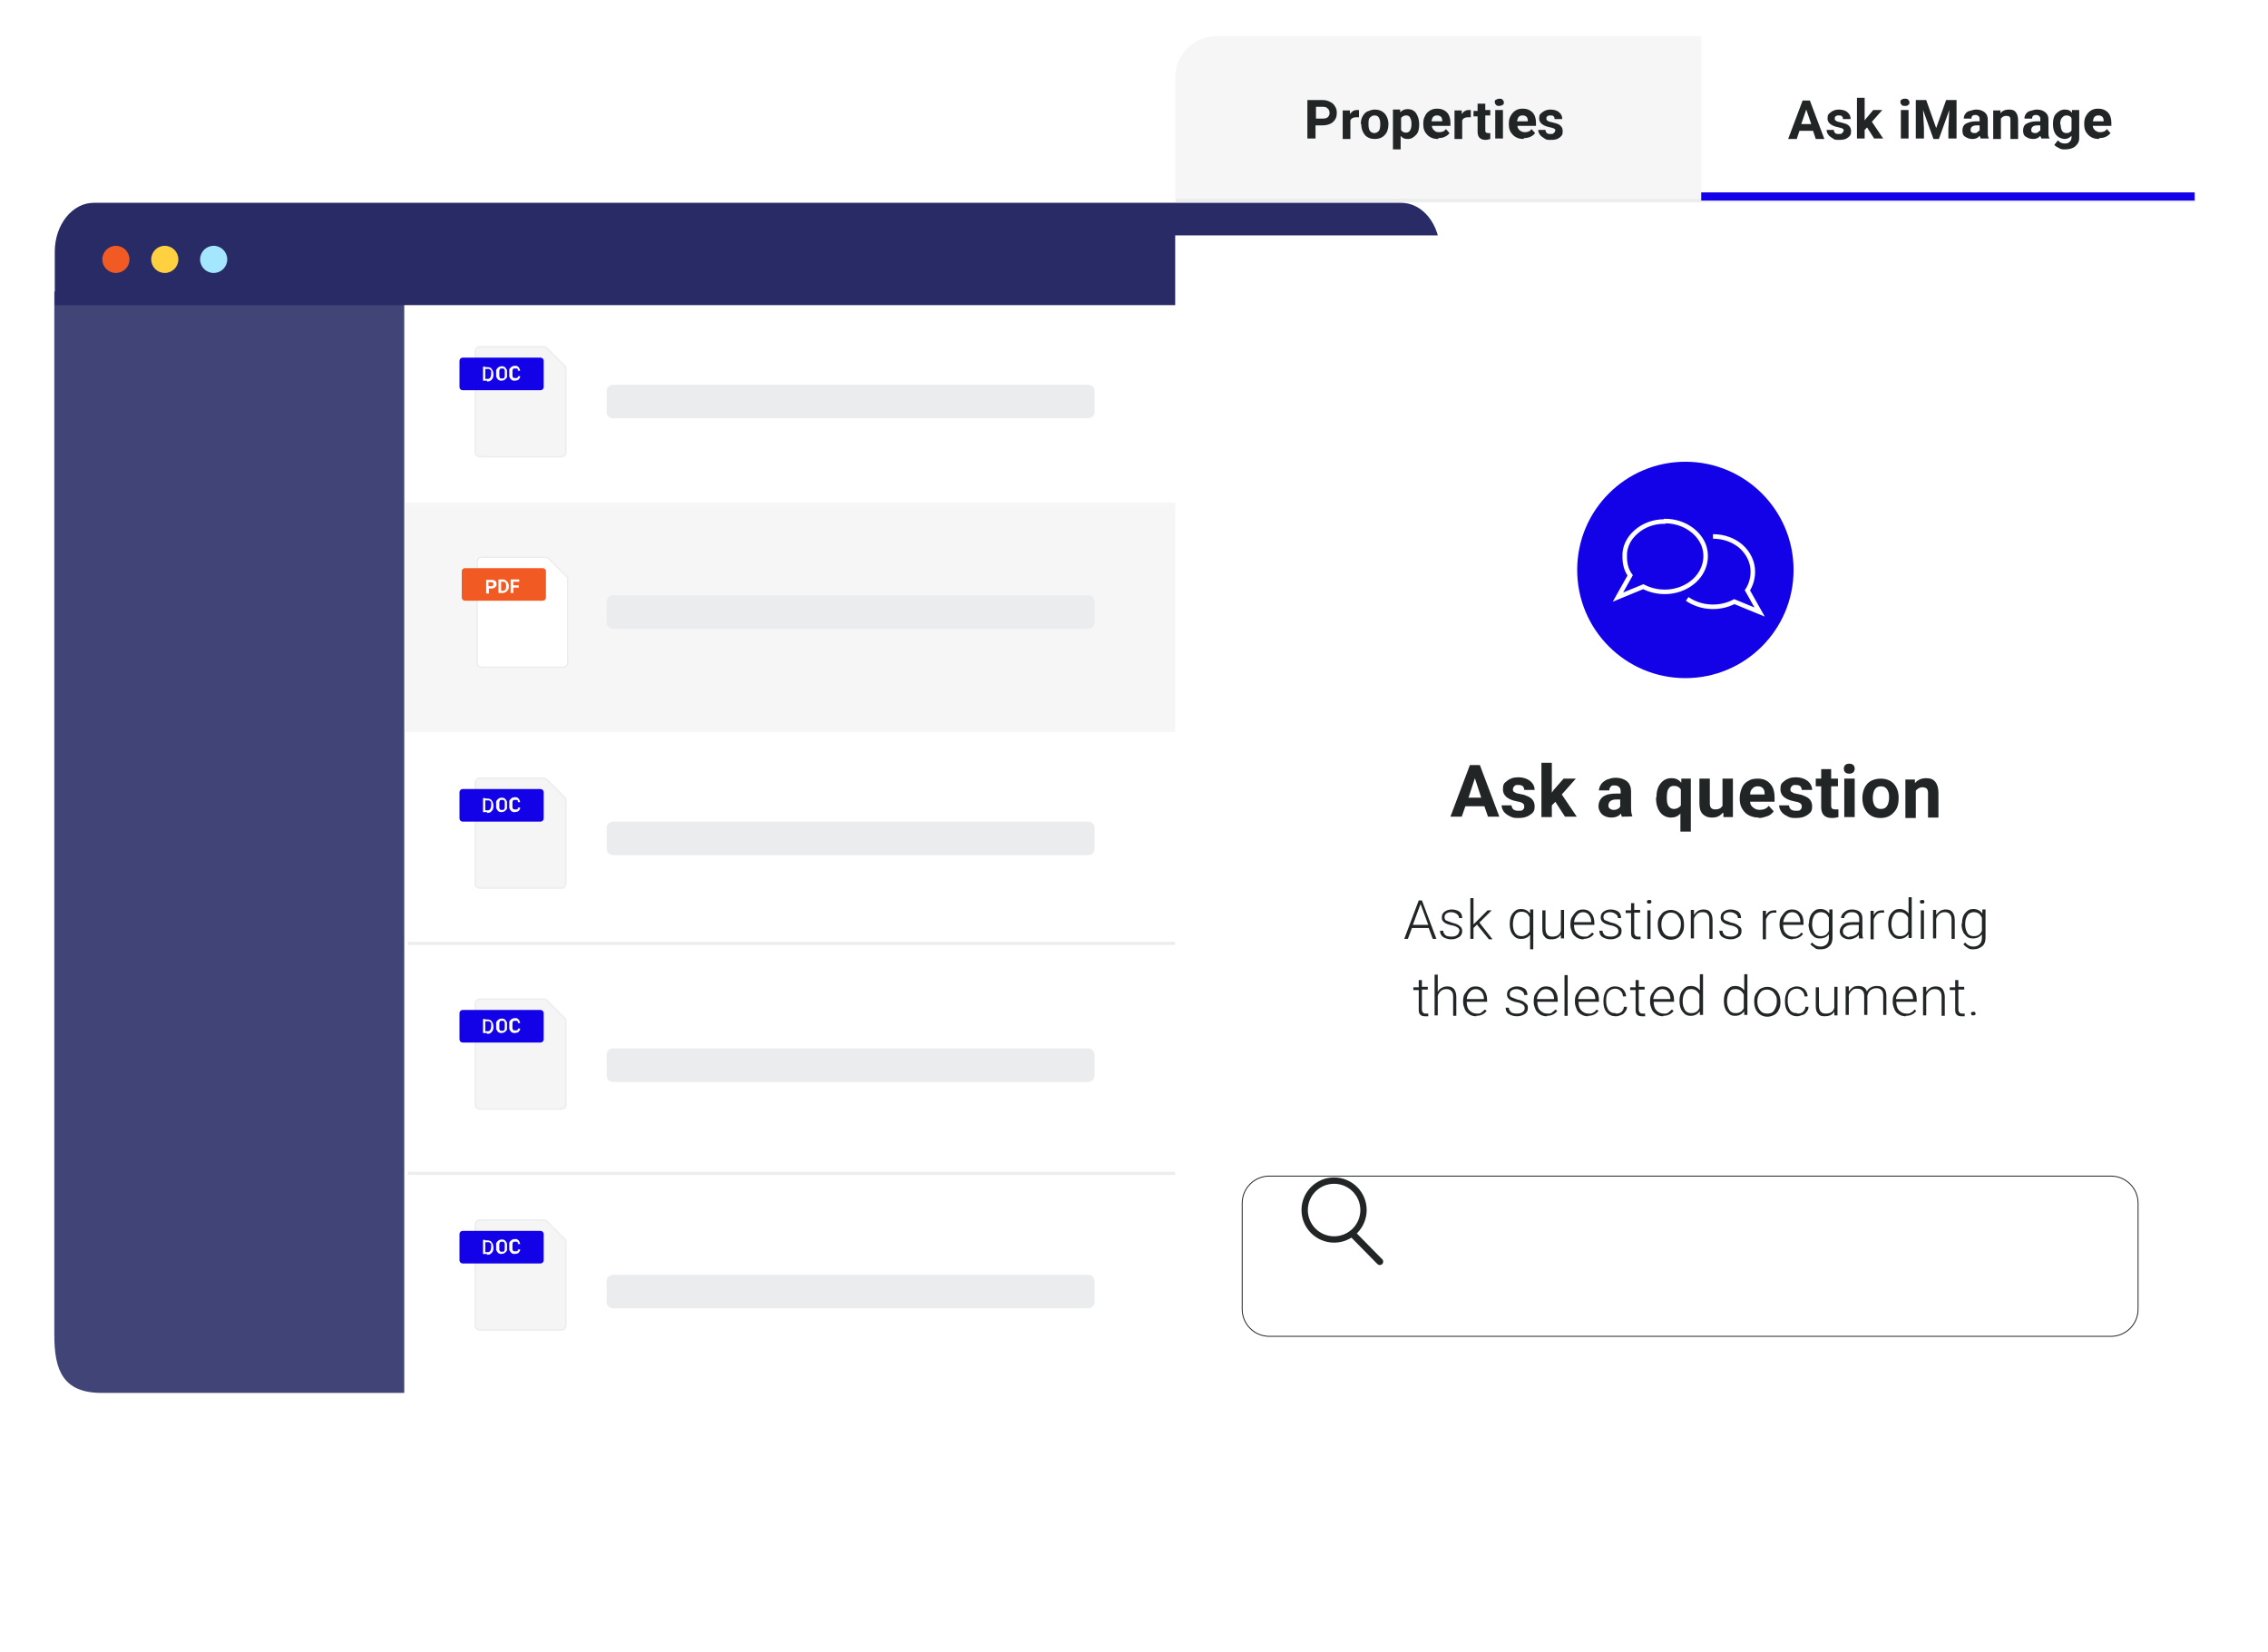 <svg width="501" height="365" viewBox="0 0 501 365" fill="none" xmlns="http://www.w3.org/2000/svg">
<path d="M52.8 62.7C52.8 59.5 55.4 56.9 58.6 56.9H312.3C315.5 56.9 318.1 59.5 318.1 62.7V77.9H52.8V62.7Z" fill="#282B65"/>
<g filter="url(#filter0_d_431_2232)">
<path d="M12.6 59.9H318.2V297.3C318.2 303.3 314.3 307.1 309.6 307.1H26.2C21.4 307.1 12.6 301.3 12.6 295.3V59.9Z" fill="white"/>
</g>
<path d="M12.1 64.4H89.3V307.7H22.5C13.9 307.7 12 302.7 12 294.9V64.4H12.1Z" fill="#414477"/>
<path d="M12.1 55.6C12.1 49.6 16 44.8 20.7 44.8H309.5C314.3 44.8 318.1 49.6 318.1 55.6V67.4H12.1V55.6Z" fill="#282B65"/>
<path d="M47.2 60.3C48.857 60.3 50.2 58.957 50.2 57.3C50.2 55.643 48.857 54.3 47.2 54.3C45.543 54.3 44.2 55.643 44.2 57.3C44.2 58.957 45.543 60.3 47.2 60.3Z" fill="#A3E6FD"/>
<path d="M36.4 60.3C38.057 60.3 39.4 58.957 39.4 57.3C39.4 55.643 38.057 54.3 36.4 54.3C34.743 54.3 33.4 55.643 33.4 57.3C33.4 58.957 34.743 60.3 36.4 60.3Z" fill="#FFD140"/>
<path d="M25.6 60.3C27.256 60.3 28.6 58.957 28.6 57.3C28.6 55.643 27.256 54.3 25.6 54.3C23.943 54.3 22.6 55.643 22.6 57.3C22.6 58.957 23.943 60.3 25.6 60.3Z" fill="#F15A22"/>
<path d="M125 81.5C125 81.2 124.9 80.9 124.7 80.8L120.8 76.9C120.6 76.7 120.3 76.6 120.1 76.6H106C105.7 76.6 105.4 76.7 105.3 76.9C105.1 77.1 105 77.4 105 77.6V99.9C105 100.2 105.1 100.5 105.3 100.6C105.5 100.8 105.8 100.9 106 100.9H124C124.3 100.9 124.6 100.8 124.7 100.6C124.9 100.4 125 100.1 125 99.9V81.6V81.5Z" fill="#F5F5F6" stroke="#EAECED" stroke-width="0.3" stroke-linecap="round" stroke-linejoin="round"/>
<path d="M119.4 79H102.2C101.813 79 101.5 79.313 101.5 79.7V85.5C101.5 85.887 101.813 86.2 102.2 86.2H119.4C119.787 86.2 120.1 85.887 120.1 85.5V79.7C120.1 79.313 119.787 79 119.4 79Z" fill="#1302E7"/>
<path d="M107.6 84.1H106.9V83.7H107.6C107.8 83.7 108 83.7 108.1 83.6C108.2 83.6 108.3 83.4 108.4 83.2C108.4 83 108.5 82.9 108.5 82.6V82.4C108.5 82.2 108.5 82.1 108.5 82C108.5 81.9 108.5 81.8 108.3 81.7C108.3 81.7 108.1 81.5 108 81.5C107.9 81.5 107.8 81.5 107.6 81.5H106.9V81.1H107.6C107.8 81.1 108 81.1 108.2 81.2C108.4 81.2 108.5 81.4 108.6 81.5C108.7 81.6 108.8 81.8 108.9 82C108.9 82.2 109 82.4 109 82.6V82.8C109 83 109 83.2 108.9 83.4C108.9 83.6 108.7 83.7 108.6 83.9C108.5 84 108.3 84.1 108.2 84.2C108 84.2 107.8 84.3 107.6 84.3V84.1ZM107.2 81V84.1H106.7V81H107.2ZM112 82.4V82.6C112 82.8 112 83 112 83.2C112 83.4 111.9 83.5 111.7 83.7C111.6 83.8 111.5 83.9 111.3 84C111.1 84 111 84.1 110.8 84.1C110.6 84.1 110.4 84.1 110.3 84C110.1 84 110 83.8 109.9 83.7C109.8 83.6 109.7 83.4 109.6 83.2C109.6 83 109.6 82.8 109.6 82.6V82.4C109.6 82.2 109.6 82 109.6 81.8C109.6 81.6 109.8 81.5 109.9 81.3C110 81.2 110.2 81.1 110.3 81C110.5 81 110.6 80.9 110.8 80.9C111 80.9 111.2 80.9 111.3 81C111.5 81 111.6 81.2 111.7 81.3C111.8 81.4 111.9 81.6 112 81.8C112 82 112 82.2 112 82.4ZM111.5 82.6V82.4C111.5 82.2 111.5 82.1 111.5 81.9C111.5 81.8 111.5 81.7 111.4 81.6C111.4 81.6 111.3 81.4 111.2 81.4C111.2 81.4 111 81.4 110.9 81.4C110.8 81.4 110.7 81.4 110.6 81.4C110.6 81.4 110.4 81.5 110.4 81.6C110.4 81.6 110.3 81.8 110.3 81.9C110.3 82 110.3 82.2 110.3 82.4V82.6C110.3 82.8 110.3 82.9 110.3 83.1C110.3 83.2 110.3 83.3 110.4 83.4C110.4 83.4 110.5 83.6 110.6 83.6C110.6 83.6 110.8 83.6 110.9 83.6C111 83.6 111.1 83.6 111.2 83.6C111.2 83.6 111.4 83.5 111.4 83.4C111.4 83.4 111.5 83.2 111.5 83.1C111.5 83 111.5 82.8 111.5 82.6ZM114.4 83.1H114.9C114.9 83.3 114.9 83.5 114.7 83.6C114.7 83.8 114.5 83.9 114.3 84C114.1 84 113.9 84.1 113.7 84.1C113.5 84.1 113.3 84.1 113.2 84C113 84 112.9 83.8 112.8 83.7C112.7 83.6 112.6 83.4 112.5 83.2C112.5 83 112.5 82.8 112.5 82.6V82.3C112.5 82.1 112.5 81.9 112.5 81.7C112.5 81.5 112.6 81.4 112.8 81.2C112.9 81.1 113 81 113.2 80.9C113.4 80.9 113.5 80.8 113.7 80.8C113.9 80.8 114.2 80.8 114.3 80.9C114.4 81 114.6 81.1 114.7 81.3C114.7 81.5 114.9 81.6 114.9 81.9H114.4C114.4 81.8 114.4 81.7 114.4 81.6C114.4 81.6 114.3 81.4 114.2 81.4C114.2 81.4 114 81.4 113.8 81.4C113.6 81.4 113.6 81.4 113.5 81.4C113.4 81.4 113.3 81.5 113.3 81.6C113.3 81.6 113.2 81.8 113.2 81.9C113.2 82 113.2 82.2 113.2 82.3V82.6C113.2 82.8 113.2 82.9 113.2 83C113.2 83.1 113.2 83.2 113.3 83.3C113.3 83.3 113.4 83.5 113.5 83.5C113.5 83.5 113.7 83.5 113.8 83.5C113.9 83.5 114.1 83.5 114.2 83.5C114.2 83.5 114.4 83.4 114.4 83.3C114.4 83.3 114.4 83.1 114.4 83V83.1Z" fill="white"/>
<path d="M125 176.8C125 176.5 124.9 176.2 124.7 176.1L120.8 172.2C120.6 172 120.3 171.9 120.1 171.9H106C105.7 171.9 105.4 172 105.3 172.2C105.1 172.4 105 172.7 105 172.9V195.2C105 195.5 105.1 195.8 105.3 195.9C105.5 196.1 105.8 196.2 106 196.2H124C124.3 196.2 124.6 196.1 124.7 195.9C124.9 195.7 125 195.4 125 195.2V176.9V176.8Z" fill="#F5F5F6" stroke="#EAECED" stroke-width="0.3" stroke-linecap="round" stroke-linejoin="round"/>
<path d="M119.4 174.3H102.2C101.813 174.3 101.5 174.613 101.5 175V180.8C101.5 181.186 101.813 181.5 102.2 181.5H119.4C119.787 181.5 120.1 181.186 120.1 180.8V175C120.1 174.613 119.787 174.3 119.4 174.3Z" fill="#1302E7"/>
<path d="M107.6 179.4H106.9V179H107.6C107.8 179 108 179 108.1 178.9C108.2 178.9 108.3 178.7 108.4 178.5C108.4 178.3 108.5 178.2 108.5 177.9V177.7C108.5 177.5 108.5 177.4 108.5 177.3C108.5 177.2 108.5 177.1 108.3 177C108.3 177 108.1 176.8 108 176.8C107.9 176.8 107.8 176.8 107.6 176.8H106.9V176.4H107.6C107.8 176.4 108 176.4 108.2 176.5C108.4 176.5 108.5 176.7 108.6 176.8C108.7 176.9 108.8 177.1 108.9 177.3C108.9 177.5 109 177.7 109 177.9V178.1C109 178.3 109 178.5 108.9 178.7C108.9 178.9 108.7 179 108.6 179.2C108.5 179.3 108.3 179.4 108.2 179.5C108 179.5 107.8 179.6 107.6 179.6V179.4ZM107.2 176.3V179.4H106.7V176.3H107.2ZM112 177.7V177.9C112 178.1 112 178.3 112 178.5C112 178.7 111.9 178.8 111.7 179C111.6 179.1 111.5 179.2 111.3 179.3C111.1 179.3 111 179.4 110.8 179.4C110.6 179.4 110.4 179.4 110.3 179.3C110.1 179.3 110 179.1 109.9 179C109.8 178.9 109.7 178.7 109.6 178.5C109.6 178.3 109.6 178.1 109.6 177.9V177.7C109.6 177.5 109.6 177.3 109.6 177.1C109.6 176.9 109.8 176.8 109.9 176.6C110 176.5 110.2 176.4 110.3 176.3C110.5 176.3 110.6 176.2 110.8 176.2C111 176.2 111.2 176.2 111.3 176.3C111.5 176.3 111.6 176.5 111.7 176.6C111.8 176.7 111.9 176.9 112 177.1C112 177.3 112 177.5 112 177.7ZM111.5 177.9V177.7C111.5 177.5 111.5 177.4 111.5 177.2C111.5 177.1 111.5 177 111.4 176.9C111.4 176.9 111.3 176.7 111.2 176.7C111.2 176.7 111 176.7 110.9 176.7C110.8 176.7 110.7 176.7 110.6 176.7C110.6 176.7 110.4 176.8 110.4 176.9C110.4 176.9 110.3 177.1 110.3 177.2C110.3 177.3 110.3 177.5 110.3 177.7V177.9C110.3 178.1 110.3 178.2 110.3 178.4C110.3 178.5 110.3 178.6 110.4 178.7C110.4 178.7 110.5 178.9 110.6 178.9C110.6 178.9 110.8 178.9 110.9 178.9C111 178.9 111.1 178.9 111.2 178.9C111.2 178.9 111.4 178.8 111.4 178.7C111.4 178.7 111.5 178.5 111.5 178.4C111.5 178.3 111.5 178.1 111.5 177.9ZM114.4 178.4H114.9C114.9 178.6 114.9 178.8 114.7 178.9C114.7 179.1 114.5 179.2 114.3 179.3C114.1 179.3 113.9 179.4 113.7 179.4C113.5 179.4 113.3 179.4 113.2 179.3C113 179.3 112.9 179.1 112.8 179C112.7 178.9 112.6 178.7 112.5 178.5C112.5 178.3 112.5 178.1 112.5 177.9V177.6C112.5 177.4 112.5 177.2 112.5 177C112.5 176.8 112.6 176.7 112.8 176.5C112.9 176.4 113 176.3 113.2 176.2C113.4 176.2 113.5 176.1 113.7 176.1C113.9 176.1 114.2 176.1 114.3 176.2C114.4 176.3 114.6 176.4 114.7 176.6C114.7 176.8 114.9 176.9 114.9 177.2H114.4C114.4 177.1 114.4 177 114.4 176.9C114.4 176.9 114.3 176.7 114.2 176.7C114.2 176.7 114 176.7 113.8 176.7C113.6 176.7 113.6 176.7 113.5 176.7C113.4 176.7 113.3 176.8 113.3 176.9C113.3 176.9 113.2 177.1 113.2 177.2C113.2 177.3 113.2 177.5 113.2 177.6V177.9C113.2 178.1 113.2 178.2 113.2 178.3C113.2 178.4 113.2 178.5 113.3 178.6C113.3 178.6 113.4 178.8 113.5 178.8C113.5 178.8 113.7 178.8 113.8 178.8C113.9 178.8 114.1 178.8 114.2 178.8C114.2 178.8 114.4 178.7 114.4 178.6C114.4 178.6 114.4 178.4 114.4 178.3V178.4Z" fill="white"/>
<path d="M125 225.6C125 225.3 124.9 225 124.7 224.9L120.8 221C120.6 220.8 120.3 220.7 120.1 220.7H106C105.7 220.7 105.4 220.8 105.3 221C105.1 221.2 105 221.5 105 221.7V244C105 244.3 105.1 244.6 105.3 244.7C105.5 244.9 105.8 245 106 245H124C124.3 245 124.6 244.9 124.7 244.7C124.9 244.5 125 244.2 125 244V225.7V225.6Z" fill="#F5F5F6" stroke="#EAECED" stroke-width="0.3" stroke-linecap="round" stroke-linejoin="round"/>
<path d="M119.4 223.1H102.2C101.813 223.1 101.5 223.413 101.5 223.8V229.6C101.5 229.986 101.813 230.3 102.2 230.3H119.4C119.787 230.3 120.1 229.986 120.1 229.6V223.8C120.1 223.413 119.787 223.1 119.4 223.1Z" fill="#1302E7"/>
<path d="M107.6 228.2H106.9V227.8H107.6C107.8 227.8 108 227.8 108.1 227.7C108.2 227.7 108.3 227.5 108.4 227.3C108.4 227.1 108.5 227 108.5 226.7V226.5C108.5 226.3 108.5 226.2 108.5 226.1C108.5 226 108.5 225.9 108.3 225.8C108.3 225.8 108.1 225.6 108 225.6C107.9 225.6 107.8 225.6 107.6 225.6H106.9V225.2H107.6C107.8 225.2 108 225.2 108.2 225.3C108.4 225.3 108.5 225.5 108.6 225.6C108.7 225.7 108.8 225.9 108.9 226.1C108.9 226.3 109 226.5 109 226.7V226.9C109 227.1 109 227.3 108.9 227.5C108.9 227.7 108.7 227.8 108.6 228C108.5 228.1 108.3 228.2 108.2 228.3C108 228.3 107.8 228.4 107.6 228.4V228.2ZM107.2 225.1V228.2H106.7V225.1H107.2ZM112 226.5V226.7C112 226.9 112 227.1 112 227.3C112 227.5 111.9 227.6 111.7 227.8C111.6 227.9 111.5 228 111.3 228.1C111.1 228.1 111 228.2 110.8 228.2C110.6 228.2 110.4 228.2 110.3 228.1C110.1 228.1 110 227.9 109.9 227.8C109.8 227.7 109.7 227.5 109.6 227.3C109.6 227.1 109.6 226.9 109.6 226.7V226.5C109.6 226.3 109.6 226.1 109.6 225.9C109.6 225.7 109.8 225.6 109.9 225.4C110 225.3 110.2 225.2 110.3 225.1C110.5 225.1 110.6 225 110.8 225C111 225 111.2 225 111.3 225.1C111.5 225.1 111.6 225.3 111.7 225.4C111.8 225.5 111.9 225.7 112 225.9C112 226.1 112 226.3 112 226.5ZM111.5 226.7V226.5C111.5 226.3 111.5 226.2 111.5 226C111.5 225.9 111.5 225.8 111.4 225.7C111.4 225.7 111.3 225.5 111.2 225.5C111.2 225.5 111 225.5 110.9 225.5C110.8 225.5 110.7 225.5 110.6 225.5C110.6 225.5 110.4 225.6 110.4 225.7C110.4 225.7 110.3 225.9 110.3 226C110.3 226.1 110.3 226.3 110.3 226.5V226.7C110.3 226.9 110.3 227 110.3 227.2C110.3 227.3 110.3 227.4 110.4 227.5C110.4 227.5 110.5 227.7 110.6 227.7C110.6 227.7 110.8 227.7 110.9 227.7C111 227.7 111.1 227.7 111.2 227.7C111.2 227.7 111.4 227.6 111.4 227.5C111.4 227.5 111.5 227.3 111.5 227.2C111.5 227.1 111.5 226.9 111.5 226.7ZM114.4 227.2H114.9C114.9 227.4 114.9 227.6 114.7 227.7C114.7 227.9 114.5 228 114.3 228.1C114.1 228.1 113.9 228.2 113.7 228.2C113.5 228.2 113.3 228.2 113.2 228.1C113 228.1 112.9 227.9 112.8 227.8C112.7 227.7 112.6 227.5 112.5 227.3C112.5 227.1 112.5 226.9 112.5 226.7V226.4C112.5 226.2 112.5 226 112.5 225.8C112.5 225.6 112.6 225.5 112.8 225.3C112.9 225.2 113 225.1 113.2 225C113.4 225 113.5 224.9 113.7 224.9C113.9 224.9 114.2 224.9 114.3 225C114.4 225.1 114.6 225.2 114.7 225.4C114.7 225.6 114.9 225.7 114.9 226H114.4C114.4 225.9 114.4 225.8 114.4 225.7C114.4 225.7 114.3 225.5 114.2 225.5C114.2 225.5 114 225.5 113.8 225.5C113.6 225.5 113.6 225.5 113.5 225.5C113.4 225.5 113.3 225.6 113.3 225.7C113.3 225.7 113.2 225.9 113.2 226C113.2 226.1 113.2 226.3 113.2 226.4V226.7C113.2 226.9 113.2 227 113.2 227.1C113.2 227.2 113.2 227.3 113.3 227.4C113.3 227.4 113.4 227.6 113.5 227.6C113.5 227.6 113.7 227.6 113.8 227.6C113.9 227.6 114.1 227.6 114.2 227.6C114.2 227.6 114.4 227.5 114.4 227.4C114.4 227.4 114.4 227.2 114.4 227.1V227.2Z" fill="white"/>
<path d="M125 274.4C125 274.1 124.9 273.8 124.7 273.7L120.8 269.8C120.6 269.6 120.3 269.5 120.1 269.5H106C105.7 269.5 105.4 269.6 105.3 269.8C105.1 270 105 270.3 105 270.5V292.8C105 293.1 105.1 293.4 105.3 293.5C105.5 293.7 105.8 293.8 106 293.8H124C124.3 293.8 124.6 293.7 124.7 293.5C124.9 293.3 125 293 125 292.8V274.5V274.4Z" fill="#F5F5F6" stroke="#EAECED" stroke-width="0.3" stroke-linecap="round" stroke-linejoin="round"/>
<path d="M119.4 271.9H102.2C101.813 271.9 101.5 272.213 101.5 272.6V278.4C101.5 278.787 101.813 279.1 102.2 279.1H119.4C119.787 279.1 120.1 278.787 120.1 278.4V272.6C120.1 272.213 119.787 271.9 119.4 271.9Z" fill="#1302E7"/>
<path d="M107.6 277H106.9V276.6H107.6C107.8 276.6 108 276.6 108.1 276.5C108.2 276.5 108.3 276.3 108.4 276.1C108.4 275.9 108.5 275.8 108.5 275.5V275.3C108.5 275.1 108.5 275 108.5 274.9C108.5 274.8 108.5 274.7 108.3 274.6C108.3 274.6 108.1 274.4 108 274.4C107.9 274.4 107.8 274.4 107.6 274.4H106.9V274H107.6C107.8 274 108 274 108.2 274.1C108.4 274.1 108.5 274.3 108.6 274.4C108.7 274.5 108.8 274.7 108.9 274.9C108.9 275.1 109 275.3 109 275.5V275.7C109 275.9 109 276.1 108.9 276.3C108.9 276.5 108.7 276.6 108.6 276.8C108.5 276.9 108.3 277 108.2 277.1C108 277.1 107.8 277.2 107.6 277.2V277ZM107.2 273.9V277H106.7V273.9H107.2ZM112 275.3V275.5C112 275.7 112 275.9 112 276.1C112 276.3 111.9 276.4 111.7 276.6C111.6 276.7 111.5 276.8 111.3 276.9C111.1 276.9 111 277 110.8 277C110.6 277 110.4 277 110.3 276.9C110.1 276.9 110 276.7 109.9 276.6C109.8 276.5 109.7 276.3 109.6 276.1C109.6 275.9 109.6 275.7 109.6 275.5V275.3C109.6 275.1 109.6 274.9 109.6 274.7C109.6 274.5 109.8 274.4 109.9 274.2C110 274.1 110.2 274 110.3 273.9C110.5 273.9 110.6 273.8 110.8 273.8C111 273.8 111.2 273.8 111.3 273.9C111.5 273.9 111.6 274.1 111.7 274.2C111.8 274.3 111.9 274.5 112 274.7C112 274.9 112 275.1 112 275.3ZM111.5 275.5V275.3C111.5 275.1 111.5 275 111.5 274.8C111.5 274.7 111.5 274.6 111.4 274.5C111.4 274.5 111.3 274.3 111.2 274.3C111.2 274.3 111 274.3 110.9 274.3C110.8 274.3 110.7 274.3 110.6 274.3C110.6 274.3 110.4 274.4 110.4 274.5C110.4 274.5 110.3 274.7 110.3 274.8C110.3 274.9 110.3 275.1 110.3 275.3V275.5C110.3 275.7 110.3 275.8 110.3 276C110.3 276.1 110.3 276.2 110.4 276.3C110.4 276.3 110.5 276.5 110.6 276.5C110.6 276.5 110.8 276.5 110.9 276.5C111 276.5 111.1 276.5 111.2 276.5C111.2 276.5 111.4 276.4 111.4 276.3C111.4 276.3 111.5 276.1 111.5 276C111.5 275.9 111.5 275.7 111.5 275.5ZM114.4 276H114.9C114.9 276.2 114.9 276.4 114.7 276.5C114.7 276.7 114.5 276.8 114.3 276.9C114.1 276.9 113.9 277 113.7 277C113.5 277 113.3 277 113.2 276.9C113 276.9 112.9 276.7 112.8 276.6C112.7 276.5 112.6 276.3 112.5 276.1C112.5 275.9 112.5 275.7 112.5 275.5V275.2C112.5 275 112.5 274.8 112.5 274.6C112.5 274.4 112.6 274.3 112.8 274.1C112.9 274 113 273.9 113.2 273.8C113.4 273.8 113.5 273.7 113.7 273.7C113.9 273.7 114.2 273.7 114.3 273.8C114.4 273.9 114.6 274 114.7 274.2C114.7 274.4 114.9 274.5 114.9 274.8H114.4C114.4 274.7 114.4 274.6 114.4 274.5C114.4 274.5 114.3 274.3 114.2 274.3C114.2 274.3 114 274.3 113.8 274.3C113.6 274.3 113.6 274.3 113.5 274.3C113.4 274.3 113.3 274.4 113.3 274.5C113.3 274.5 113.2 274.7 113.2 274.8C113.2 274.9 113.2 275.1 113.2 275.2V275.5C113.2 275.7 113.2 275.8 113.2 275.9C113.2 276 113.2 276.1 113.3 276.2C113.3 276.2 113.4 276.4 113.5 276.4C113.5 276.4 113.7 276.4 113.8 276.4C113.9 276.4 114.1 276.4 114.2 276.4C114.2 276.4 114.4 276.3 114.4 276.2C114.4 276.2 114.4 276 114.4 275.9V276Z" fill="white"/>
<path d="M240.4 85H135.4C134.627 85 134 85.627 134 86.4V91C134 91.773 134.627 92.4 135.4 92.4H240.4C241.173 92.4 241.8 91.773 241.8 91V86.4C241.8 85.627 241.173 85 240.4 85Z" fill="#EAECED"/>
<path d="M240.4 181.5H135.4C134.627 181.5 134 182.127 134 182.9V187.5C134 188.273 134.627 188.9 135.4 188.9H240.4C241.173 188.9 241.8 188.273 241.8 187.5V182.9C241.8 182.127 241.173 181.5 240.4 181.5Z" fill="#EAECED"/>
<path d="M240.4 231.6H135.4C134.627 231.6 134 232.227 134 233V237.6C134 238.373 134.627 239 135.4 239H240.4C241.173 239 241.8 238.373 241.8 237.6V233C241.8 232.227 241.173 231.6 240.4 231.6Z" fill="#EAECED"/>
<path d="M240.4 281.6H135.4C134.627 281.6 134 282.227 134 283V287.6C134 288.373 134.627 289 135.4 289H240.4C241.173 289 241.8 288.373 241.8 287.6V283C241.8 282.227 241.173 281.6 240.4 281.6Z" fill="#EAECED"/>
<path d="M90.1 208.4H260.9" stroke="#ECEDED" stroke-width="0.7" stroke-miterlimit="10"/>
<path d="M90.1 259.2H260.9" stroke="#ECEDED" stroke-width="0.7" stroke-miterlimit="10"/>
<path d="M262.3 111H89.6V161.7H262.3V111Z" fill="#F6F6F7"/>
<path d="M125.4 128C125.4 127.7 125.3 127.4 125.1 127.3L121.2 123.4C121 123.2 120.7 123.1 120.5 123.1H106.4C106.1 123.1 105.8 123.2 105.7 123.4C105.5 123.6 105.4 123.9 105.4 124.1V146.4C105.4 146.7 105.5 147 105.7 147.1C105.9 147.3 106.2 147.4 106.4 147.4H124.4C124.7 147.4 125 147.3 125.1 147.1C125.3 146.9 125.4 146.6 125.4 146.4V128.1V128Z" fill="white" stroke="#EAECED" stroke-width="0.3" stroke-linecap="round" stroke-linejoin="round"/>
<path d="M119.9 125.5H102.7C102.313 125.5 102 125.813 102 126.2V132C102 132.387 102.313 132.7 102.7 132.7H119.9C120.287 132.7 120.6 132.387 120.6 132V126.2C120.6 125.813 120.287 125.5 119.9 125.5Z" fill="#F15A22"/>
<path d="M108 130V131.1H107.4V128.1H108.6C108.8 128.1 109 128.1 109.2 128.2C109.4 128.3 109.5 128.4 109.6 128.5C109.6 128.7 109.7 128.8 109.7 129C109.7 129.3 109.6 129.5 109.4 129.7C109.2 129.9 108.9 130 108.6 130H108.1H108ZM108 129.5H108.5C108.7 129.5 108.8 129.5 108.9 129.4C108.9 129.4 109 129.2 109 129.1C109 129 109 128.8 108.9 128.7C108.9 128.7 108.7 128.6 108.5 128.6H107.9V129.5H108Z" fill="white"/>
<path d="M110.101 131V128H111.001C111.301 128 111.501 128 111.701 128.2C111.901 128.4 112.101 128.5 112.201 128.7C112.301 128.9 112.401 129.2 112.401 129.4C112.401 129.8 112.401 130.1 112.201 130.3C112.101 130.5 111.901 130.7 111.701 130.8C111.501 130.9 111.301 131 111.001 131H110.101ZM110.701 128.5V130.5H111.001C111.201 130.5 111.401 130.5 111.601 130.3C111.701 130.1 111.801 129.9 111.801 129.6V129.4C111.801 129.1 111.801 128.9 111.601 128.7C111.501 128.5 111.301 128.5 111.001 128.5H110.701Z" fill="white"/>
<path d="M114.601 129.8H113.401V131H112.801V128H114.701V128.5H113.401V129.3H114.601V129.8Z" fill="white"/>
<path d="M240.4 131.5H135.4C134.627 131.5 134 132.127 134 132.9V137.5C134 138.273 134.627 138.9 135.4 138.9H240.4C241.173 138.9 241.8 138.273 241.8 137.5V132.9C241.8 132.127 241.173 131.5 240.4 131.5Z" fill="#EAECED"/>
<g filter="url(#filter1_d_431_2232)">
<path d="M475.6 8H375.8V44.3H259.6V332.1C259.6 337.2 263.7 341.4 268.9 341.4H475.6C480.7 341.4 484.9 337.3 484.9 332.1V17.3C484.9 12.2 480.8 8 475.6 8Z" fill="white"/>
</g>
<path d="M375.8 8H268.7C263.7 8 259.6 12.1 259.6 17.1V44.3H375.8V8Z" fill="#F6F6F7"/>
<path d="M259.699 44.3H484.899" stroke="#ECEDED" stroke-width="0.8" stroke-miterlimit="10"/>
<path d="M327.8 178.1H323.7L322.9 180.4H320.4L324.7 169H326.9L331.2 180.4H328.7L327.9 178.1H327.8ZM324.3 176.2H327.2L325.8 171.9L324.4 176.2H324.3Z" fill="#222526"/>
<path d="M336.7 178.1C336.7 177.8 336.6 177.6 336.3 177.4C336 177.2 335.6 177.1 335 177C333 176.6 332 175.7 332 174.4C332 173.1 332.3 173 332.9 172.5C333.5 172 334.3 171.7 335.4 171.7C336.5 171.7 337.3 172 338 172.5C338.6 173 339 173.7 339 174.5H336.7C336.7 174.2 336.6 173.9 336.4 173.7C336.2 173.5 335.9 173.4 335.4 173.4C334.9 173.4 334.7 173.4 334.5 173.7C334.3 173.9 334.2 174.1 334.2 174.4C334.2 174.7 334.3 174.9 334.6 175C334.8 175.2 335.2 175.3 335.8 175.4C336.4 175.5 336.8 175.6 337.2 175.8C338.4 176.2 339 177 339 178.1C339 179.2 338.7 179.5 338 180C337.3 180.5 336.5 180.7 335.4 180.7C334.3 180.7 334.1 180.6 333.5 180.3C332.9 180 332.5 179.7 332.2 179.3C331.9 178.9 331.7 178.4 331.7 177.9H333.9C333.9 178.3 334.1 178.6 334.3 178.8C334.6 179 334.9 179.1 335.4 179.1C335.9 179.1 336.2 179.1 336.4 178.9C336.6 178.7 336.7 178.5 336.7 178.3V178.1Z" fill="#222526"/>
<path d="M343.6 177.1L342.8 177.9V180.5H340.5V168.5H342.8V175.1L343.2 174.5L345.4 172H348.1L345 175.5L348.3 180.4H345.7L343.5 177L343.6 177.1Z" fill="#222526"/>
<path d="M358.301 180.5C358.201 180.3 358.101 180 358.101 179.7C357.601 180.3 356.801 180.6 356.001 180.6C355.201 180.6 354.501 180.4 353.901 179.9C353.401 179.4 353.101 178.8 353.101 178.1C353.101 177.4 353.401 176.5 354.101 176C354.801 175.5 355.701 175.3 357.001 175.3H358.001V174.8C358.001 174.4 357.901 174.1 357.701 173.9C357.501 173.7 357.201 173.5 356.701 173.5C356.201 173.5 356.001 173.5 355.801 173.8C355.601 174 355.501 174.2 355.501 174.6H353.201C353.201 174.1 353.401 173.7 353.701 173.2C354.001 172.8 354.401 172.5 355.001 172.2C355.601 172 356.201 171.8 356.901 171.8C357.901 171.8 358.801 172.1 359.401 172.6C360.001 173.1 360.301 173.9 360.301 174.8V178.5C360.301 179.3 360.401 179.9 360.601 180.3C360.601 180.4 358.301 180.4 358.301 180.4V180.5ZM356.401 178.9C356.701 178.9 357.001 178.9 357.301 178.7C357.601 178.6 357.801 178.4 357.901 178.1V176.6H357.101C356.001 176.6 355.401 177 355.301 177.8C355.301 178.2 355.301 178.4 355.601 178.6C355.801 178.8 356.101 178.9 356.401 178.9Z" fill="#222526"/>
<path d="M365.901 176.2C365.901 174.9 366.201 173.8 366.801 173.1C367.401 172.3 368.201 171.9 369.201 171.9C370.201 171.9 370.801 172.2 371.401 172.9V172H373.501V183.7H371.201V179.7C370.701 180.3 370.001 180.6 369.101 180.6C368.201 180.6 367.301 180.2 366.701 179.4C366.101 178.6 365.801 177.5 365.801 176.1L365.901 176.2ZM368.201 176.3C368.201 177.1 368.301 177.7 368.601 178.1C368.901 178.5 369.301 178.7 369.801 178.7C370.301 178.7 371.001 178.4 371.301 177.9V174.4C371.001 173.9 370.501 173.6 369.801 173.6C369.101 173.6 368.901 173.8 368.601 174.2C368.301 174.6 368.201 175.3 368.201 176.2V176.3Z" fill="#222526"/>
<path d="M380.5 179.6C379.9 180.3 379.2 180.6 378.2 180.6C377.2 180.6 376.6 180.3 376.1 179.8C375.6 179.3 375.4 178.5 375.4 177.5V172H377.7V177.5C377.7 178.4 378.1 178.8 378.9 178.8C379.7 178.8 380.2 178.5 380.5 178V172H382.8V180.5H380.7V179.6H380.5Z" fill="#222526"/>
<path d="M388.501 180.6C387.301 180.6 386.201 180.2 385.501 179.5C384.701 178.7 384.301 177.7 384.301 176.5V176.3C384.301 175.5 384.501 174.7 384.801 174C385.101 173.3 385.601 172.8 386.201 172.5C386.801 172.1 387.501 172 388.301 172C389.501 172 390.401 172.4 391.001 173.1C391.701 173.8 392.001 174.9 392.001 176.2V177.1H386.601C386.601 177.7 386.901 178.1 387.301 178.4C387.701 178.7 388.101 178.9 388.701 178.9C389.601 178.9 390.301 178.6 390.701 178L391.801 179.2C391.501 179.7 391.001 180.1 390.401 180.3C389.801 180.5 389.201 180.7 388.501 180.7V180.6ZM388.201 173.7C387.701 173.7 387.401 173.9 387.101 174.2C386.801 174.5 386.601 174.9 386.601 175.5H389.801V175.3C389.801 174.8 389.701 174.4 389.401 174.1C389.101 173.8 388.801 173.7 388.301 173.7H388.201Z" fill="#222526"/>
<path d="M398 178.1C398 177.8 397.9 177.6 397.6 177.4C397.3 177.2 396.9 177.1 396.3 177C394.3 176.6 393.3 175.7 393.3 174.4C393.3 173.1 393.6 173 394.2 172.5C394.8 172 395.6 171.7 396.7 171.7C397.8 171.7 398.6 172 399.3 172.5C399.9 173 400.3 173.7 400.3 174.5H398C398 174.2 397.9 173.9 397.7 173.7C397.5 173.5 397.2 173.4 396.7 173.4C396.2 173.4 396 173.4 395.8 173.7C395.6 173.9 395.5 174.1 395.5 174.4C395.5 174.7 395.6 174.9 395.9 175C396.1 175.2 396.5 175.3 397.1 175.4C397.7 175.5 398.1 175.6 398.5 175.8C399.7 176.2 400.3 177 400.3 178.1C400.3 179.2 400 179.5 399.3 180C398.6 180.5 397.8 180.7 396.7 180.7C395.6 180.7 395.4 180.6 394.8 180.3C394.2 180 393.8 179.7 393.5 179.3C393.2 178.9 393 178.4 393 177.9H395.2C395.2 178.3 395.4 178.6 395.6 178.8C395.9 179 396.2 179.1 396.7 179.1C397.2 179.1 397.5 179.1 397.7 178.9C397.9 178.7 398 178.5 398 178.3V178.1Z" fill="#222526"/>
<path d="M404.501 169.9V172H406.001V173.7H404.501V177.9C404.501 178.2 404.501 178.4 404.701 178.6C404.801 178.7 405.101 178.8 405.401 178.8C405.701 178.8 405.901 178.8 406.101 178.8V180.5C405.701 180.6 405.201 180.7 404.701 180.7C403.101 180.7 402.301 179.9 402.301 178.3V173.7H401.101V172H402.301V169.9H404.601H404.501Z" fill="#222526"/>
<path d="M407.301 169.8C407.301 169.5 407.401 169.2 407.601 169C407.801 168.8 408.101 168.7 408.501 168.7C408.901 168.7 409.201 168.8 409.401 169C409.601 169.2 409.701 169.5 409.701 169.8C409.701 170.1 409.601 170.4 409.401 170.6C409.201 170.8 408.901 170.9 408.501 170.9C408.101 170.9 407.801 170.8 407.601 170.6C407.401 170.4 407.301 170.1 407.301 169.8ZM409.701 180.5H407.401V172H409.701V180.5Z" fill="#222526"/>
<path d="M411.4 176.2C411.4 175.4 411.6 174.6 411.9 174C412.2 173.4 412.7 172.8 413.3 172.5C413.9 172.2 414.6 172 415.4 172C416.5 172 417.5 172.3 418.2 173C418.9 173.7 419.3 174.6 419.4 175.8V176.4C419.4 177.7 419.1 178.7 418.3 179.5C417.6 180.3 416.6 180.7 415.4 180.7C414.2 180.7 413.2 180.3 412.5 179.5C411.8 178.7 411.4 177.7 411.4 176.3V176.2ZM413.7 176.3C413.7 177.1 413.9 177.7 414.2 178.1C414.5 178.5 414.9 178.7 415.5 178.7C416.1 178.7 416.5 178.5 416.8 178.1C417.1 177.7 417.3 177 417.3 176.1C417.3 175.2 417.1 174.7 416.8 174.3C416.5 173.9 416.1 173.7 415.5 173.7C414.9 173.7 414.5 173.9 414.2 174.3C413.9 174.7 413.7 175.4 413.7 176.3Z" fill="#222526"/>
<path d="M423 172V173C423.7 172.2 424.5 171.9 425.5 171.9C426.5 171.9 427.1 172.2 427.5 172.7C427.9 173.2 428.2 174 428.2 175.1V180.6H425.9V175.2C425.9 174.7 425.8 174.4 425.6 174.2C425.4 174 425 173.9 424.6 173.9C424.2 173.9 423.5 174.2 423.2 174.7V180.7H420.9V172.2H423V172Z" fill="#222526"/>
<path d="M315.8 205H311.9L311 207.4H310.2L313.4 198.9H314.1L317.3 207.4H316.5L315.6 205H315.8ZM312.1 204.3H315.5L313.8 199.7L312.1 204.3Z" fill="#222526"/>
<path d="M322.401 205.7C322.401 205.4 322.301 205.1 322.001 204.9C321.701 204.7 321.301 204.5 320.701 204.4C320.101 204.3 319.701 204.1 319.401 204C319.101 203.8 318.901 203.7 318.701 203.4C318.501 203.2 318.501 202.9 318.501 202.6C318.501 202.1 318.701 201.7 319.101 201.4C319.501 201.1 320.101 200.9 320.701 200.9C321.301 200.9 322.001 201.1 322.401 201.4C322.801 201.7 323.001 202.2 323.001 202.8H322.301C322.301 202.4 322.101 202.1 321.801 201.9C321.501 201.7 321.101 201.5 320.601 201.5C320.101 201.5 319.801 201.6 319.501 201.8C319.201 202 319.101 202.3 319.101 202.6C319.101 202.9 319.201 203.2 319.401 203.3C319.601 203.4 320.101 203.6 320.701 203.8C321.301 204 321.801 204.1 322.101 204.3C322.401 204.5 322.601 204.7 322.801 204.9C322.901 205.1 323.001 205.4 323.001 205.7C323.001 206.2 322.801 206.7 322.301 207C321.801 207.3 321.301 207.5 320.601 207.5C319.901 207.5 319.301 207.3 318.801 207C318.301 206.6 318.101 206.2 318.101 205.6H318.801C318.801 206 319.001 206.3 319.301 206.6C319.601 206.8 320.001 206.9 320.601 206.9C321.201 206.9 321.501 206.8 321.801 206.6C322.101 206.4 322.301 206.1 322.301 205.8L322.401 205.7Z" fill="#222526"/>
<path d="M326.3 204.2L325.5 205V207.4H324.8V198.4H325.5V204.2L326.2 203.5L328.6 201.1H329.5L326.8 203.8L329.7 207.5H328.9L326.3 204.3V204.2Z" fill="#222526"/>
<path d="M333.5 204.1C333.5 203.1 333.7 202.3 334.2 201.7C334.7 201.1 335.2 200.8 336 200.8C336.8 200.8 337.5 201.1 338 201.8V200.9H338.7V209.7H338V206.5C337.5 207.1 336.9 207.4 336 207.4C335.1 207.4 334.7 207.1 334.2 206.5C333.7 205.9 333.5 205.1 333.5 204.1ZM334.2 204.2C334.2 205 334.4 205.7 334.7 206.1C335 206.6 335.5 206.8 336.1 206.8C336.9 206.8 337.6 206.4 337.9 205.7V202.6C337.7 202.2 337.5 201.9 337.2 201.7C336.9 201.5 336.5 201.4 336.1 201.4C335.5 201.4 335 201.6 334.7 202.1C334.4 202.6 334.2 203.3 334.2 204.2Z" fill="#222526"/>
<path d="M344.7 206.599C344.3 207.199 343.6 207.5 342.7 207.5C341.8 207.5 341.5 207.3 341.2 206.9C340.8 206.5 340.7 205.899 340.7 205.199V201.099H341.4V205.099C341.4 206.299 341.9 206.9 342.9 206.9C343.9 206.9 344.6 206.499 344.8 205.599V201H345.5V207.299H344.8V206.5L344.7 206.599Z" fill="#222526"/>
<path d="M349.8 207.5C349.3 207.5 348.8 207.4 348.3 207.1C347.9 206.8 347.5 206.5 347.3 206C347.1 205.5 346.9 205 346.9 204.4V204.1C346.9 203.5 347 202.9 347.3 202.5C347.6 202.1 347.9 201.6 348.3 201.3C348.7 201 349.2 200.9 349.7 200.9C350.5 200.9 351.1 201.2 351.5 201.7C351.9 202.2 352.2 202.9 352.2 203.9V204.3H347.7C347.7 205.2 347.9 205.8 348.3 206.2C348.7 206.6 349.2 206.9 349.9 206.9C350.6 206.9 350.6 206.9 350.9 206.7C351.2 206.5 351.4 206.3 351.7 206L352.1 206.3C351.6 207 350.8 207.4 349.8 207.4V207.5ZM349.7 201.5C349.2 201.5 348.7 201.7 348.4 202.1C348 202.5 347.8 203 347.7 203.7H351.5C351.5 203 351.3 202.5 351 202.1C350.7 201.7 350.2 201.5 349.7 201.5Z" fill="#222526"/>
<path d="M357.5 205.7C357.5 205.4 357.4 205.1 357.1 204.9C356.8 204.7 356.4 204.5 355.8 204.4C355.2 204.3 354.8 204.1 354.5 204C354.2 203.8 354 203.7 353.8 203.4C353.6 203.1 353.6 202.9 353.6 202.6C353.6 202.1 353.8 201.7 354.2 201.4C354.6 201.1 355.2 200.9 355.8 200.9C356.4 200.9 357.1 201.1 357.5 201.4C357.9 201.7 358.1 202.2 358.1 202.8H357.4C357.4 202.4 357.2 202.1 356.9 201.9C356.6 201.7 356.2 201.5 355.7 201.5C355.2 201.5 354.9 201.6 354.6 201.8C354.3 202 354.2 202.3 354.2 202.6C354.2 202.9 354.3 203.2 354.6 203.3C354.9 203.4 355.3 203.6 355.9 203.8C356.5 203.9 357 204.1 357.3 204.3C357.6 204.5 357.8 204.7 358 204.9C358.2 205.1 358.2 205.4 358.2 205.7C358.2 206.2 358 206.7 357.5 207C357 207.3 356.5 207.5 355.8 207.5C355.1 207.5 354.5 207.3 354 207C353.5 206.7 353.3 206.2 353.3 205.6H354C354 206 354.2 206.3 354.5 206.6C354.8 206.8 355.2 206.9 355.8 206.9C356.4 206.9 356.7 206.8 357 206.6C357.3 206.4 357.5 206.1 357.5 205.8V205.7Z" fill="#222526"/>
<path d="M361.001 199.4V201H362.301V201.6H361.001V205.8C361.001 206.2 361.001 206.4 361.201 206.6C361.301 206.8 361.501 206.9 361.801 206.9C362.101 206.9 362.101 206.9 362.401 206.9V207.5C362.201 207.5 362.001 207.5 361.701 207.5C361.201 207.5 360.901 207.4 360.601 207.1C360.301 206.8 360.301 206.4 360.301 205.9V201.7H359.101V201.1H360.301V199.5H361.001V199.4Z" fill="#222526"/>
<path d="M363.8 199.2C363.8 199.1 363.8 199 363.9 198.9C363.9 198.9 364.1 198.8 364.3 198.8C364.5 198.8 364.6 198.8 364.7 198.9C364.7 198.9 364.8 199.1 364.8 199.2C364.8 199.3 364.8 199.4 364.7 199.5C364.7 199.5 364.5 199.6 364.3 199.6C364.1 199.6 364 199.6 363.9 199.5C363.9 199.5 363.8 199.3 363.8 199.2ZM364.6 207.4H363.9V201.1H364.6V207.4Z" fill="#222526"/>
<path d="M366.2 204.099C366.2 203.499 366.3 202.9 366.6 202.5C366.9 202.1 367.2 201.6 367.6 201.4C368 201.2 368.5 201 369.1 201C369.9 201 370.6 201.3 371.2 201.9C371.8 202.5 372 203.299 372 204.299C372 205.099 371.9 205.599 371.6 206.099C371.3 206.599 371 206.999 370.6 207.199C370.2 207.399 369.7 207.599 369.1 207.599C368.3 207.599 367.6 207.299 367 206.699C366.5 206.099 366.2 205.299 366.2 204.299V204.099ZM367 204.299C367 205.099 367.2 205.699 367.6 206.199C368 206.699 368.5 206.9 369.2 206.9C369.9 206.9 370.4 206.699 370.7 206.199C371 205.699 371.3 205.099 371.3 204.299C371.3 203.699 371.3 203.199 371 202.799C370.7 202.399 370.6 202.1 370.2 201.9C369.9 201.7 369.5 201.599 369.1 201.599C368.5 201.599 368 201.799 367.6 202.299C367.2 202.799 367 203.399 367 204.199V204.299Z" fill="#222526"/>
<path d="M374.2 201V202.1C374.5 201.7 374.8 201.4 375.1 201.2C375.5 201 375.9 200.9 376.3 200.9C377 200.9 377.5 201.1 377.8 201.5C378.1 201.9 378.3 202.5 378.3 203.2V207.4H377.6V203.2C377.6 202.6 377.5 202.2 377.2 201.9C377 201.6 376.6 201.5 376.1 201.5C375.6 201.5 375.3 201.6 374.9 201.9C374.6 202.2 374.3 202.5 374.2 203V207.3H373.5V201H374.2Z" fill="#222526"/>
<path d="M384 205.7C384 205.4 383.9 205.1 383.6 204.9C383.3 204.7 382.9 204.5 382.3 204.4C381.7 204.3 381.3 204.1 381 204C380.7 203.8 380.5 203.7 380.3 203.4C380.1 203.1 380.1 202.9 380.1 202.6C380.1 202.1 380.3 201.7 380.7 201.4C381.1 201.1 381.7 200.9 382.3 200.9C382.9 200.9 383.6 201.1 384 201.4C384.4 201.7 384.6 202.2 384.6 202.8H383.9C383.9 202.4 383.7 202.1 383.4 201.9C383.1 201.7 382.7 201.5 382.2 201.5C381.7 201.5 381.4 201.6 381.1 201.8C380.8 202 380.7 202.3 380.7 202.6C380.7 202.9 380.8 203.2 381.1 203.3C381.4 203.4 381.8 203.6 382.4 203.8C383 203.9 383.5 204.1 383.8 204.3C384.1 204.5 384.3 204.7 384.5 204.9C384.7 205.1 384.7 205.4 384.7 205.7C384.7 206.2 384.5 206.7 384 207C383.5 207.3 383 207.5 382.3 207.5C381.6 207.5 381 207.3 380.5 207C380 206.7 379.8 206.2 379.8 205.6H380.5C380.5 206 380.7 206.3 381 206.6C381.3 206.8 381.7 206.9 382.3 206.9C382.9 206.9 383.2 206.8 383.5 206.6C383.8 206.4 384 206.1 384 205.8V205.7Z" fill="#222526"/>
<path d="M392.4 201.6C392.3 201.6 392.1 201.6 391.9 201.6C391.5 201.6 391.1 201.7 390.8 202C390.5 202.3 390.3 202.6 390.1 203.1V207.5H389.4V201.2H390.1V202.2C390.5 201.4 391.1 201.1 391.9 201.1C392.7 201.1 392.3 201.1 392.4 201.1V201.7V201.6Z" fill="#222526"/>
<path d="M396.001 207.5C395.501 207.5 395.001 207.4 394.501 207.1C394.001 206.8 393.701 206.5 393.501 206C393.301 205.5 393.101 205 393.101 204.4V204.1C393.101 203.5 393.201 202.9 393.501 202.5C393.801 202.1 394.101 201.6 394.501 201.3C394.901 201 395.401 200.9 395.901 200.9C396.701 200.9 397.301 201.2 397.701 201.7C398.201 202.2 398.401 202.9 398.401 203.9V204.3H393.901C393.901 205.2 394.101 205.8 394.501 206.2C394.901 206.6 395.401 206.9 396.101 206.9C396.801 206.9 396.801 206.9 397.101 206.7C397.401 206.6 397.701 206.3 397.901 206L398.301 206.3C397.801 207 397.001 207.4 396.001 207.4V207.5ZM395.901 201.5C395.401 201.5 394.901 201.7 394.601 202.1C394.301 202.5 394.001 203 393.901 203.7H397.701C397.701 203 397.501 202.5 397.201 202.1C396.901 201.7 396.401 201.5 395.901 201.5Z" fill="#222526"/>
<path d="M399.6 204.1C399.6 203.1 399.8 202.3 400.3 201.7C400.8 201.1 401.3 200.8 402.1 200.8C402.9 200.8 403.6 201.1 404.1 201.8V200.9H404.8V207.1C404.8 207.9 404.6 208.6 404.1 209C403.6 209.5 403 209.7 402.2 209.7C401.4 209.7 401.3 209.7 400.9 209.4C400.5 209.1 400.2 208.9 399.9 208.6L400.3 208.2C400.8 208.8 401.4 209.1 402.1 209.1C402.8 209.1 403.1 208.9 403.5 208.6C403.8 208.3 404 207.8 404 207.2V206.4C403.5 207 402.9 207.3 402 207.3C401.1 207.3 400.7 207 400.2 206.4C399.7 205.8 399.5 205 399.5 204L399.6 204.1ZM400.3 204.2C400.3 205 400.5 205.6 400.8 206.1C401.1 206.6 401.6 206.8 402.2 206.8C403.1 206.8 403.7 206.4 404 205.6V202.7C403.8 202.3 403.6 202 403.3 201.8C403 201.6 402.6 201.5 402.2 201.5C401.8 201.5 401.1 201.7 400.8 202.2C400.5 202.7 400.3 203.3 400.3 204.2Z" fill="#222526"/>
<path d="M410.7 207.4C410.7 207.2 410.6 206.9 410.6 206.5C410.4 206.8 410 207.1 409.7 207.2C409.3 207.4 408.9 207.5 408.5 207.5C407.9 207.5 407.4 207.3 407 207C406.6 206.7 406.4 206.2 406.4 205.7C406.4 205.2 406.7 204.6 407.2 204.2C407.7 203.8 408.4 203.7 409.4 203.7H410.7V203C410.7 202.5 410.6 202.2 410.3 201.9C410 201.6 409.6 201.5 409.1 201.5C408.6 201.5 408.2 201.6 407.9 201.9C407.6 202.1 407.4 202.5 407.4 202.8H406.7C406.7 202.3 406.9 201.9 407.4 201.5C407.9 201.1 408.4 200.9 409.1 200.9C409.8 200.9 410.4 201.1 410.8 201.4C411.2 201.7 411.4 202.2 411.4 202.9V205.9C411.4 206.5 411.4 207 411.6 207.3H410.8L410.7 207.4ZM408.5 206.9C409 206.9 409.4 206.8 409.8 206.6C410.2 206.4 410.4 206.1 410.6 205.7V204.3H409.3C408.6 204.3 408 204.4 407.7 204.7C407.3 204.9 407.1 205.3 407.1 205.7C407.1 206.1 407.2 206.4 407.5 206.6C407.8 206.8 408.1 207 408.5 207V206.9Z" fill="#222526"/>
<path d="M416.2 201.6C416.1 201.6 415.9 201.6 415.7 201.6C415.3 201.6 414.9 201.7 414.6 202C414.3 202.3 414.1 202.6 413.9 203.1V207.5H413.2V201.2H413.9V202.2C414.3 201.4 414.9 201.1 415.7 201.1C416.5 201.1 416.1 201.1 416.2 201.1V201.7V201.6Z" fill="#222526"/>
<path d="M417.101 204.1C417.101 203.1 417.301 202.3 417.801 201.7C418.301 201.1 418.801 200.8 419.601 200.8C420.401 200.8 421.101 201.1 421.601 201.8V198.2H422.301V207.2H421.601V206.4C421.101 207 420.501 207.4 419.601 207.4C418.701 207.4 418.301 207.1 417.801 206.5C417.301 205.9 417.101 205.1 417.101 204.1ZM417.801 204.2C417.801 205 418.001 205.6 418.301 206.1C418.601 206.6 419.101 206.8 419.701 206.8C420.601 206.8 421.201 206.4 421.501 205.7V202.7C421.101 201.9 420.501 201.5 419.701 201.5C418.901 201.5 418.601 201.7 418.301 202.2C418.001 202.7 417.801 203.3 417.801 204.2Z" fill="#222526"/>
<path d="M424.101 199.2C424.101 199.1 424.101 199 424.201 198.9C424.201 198.9 424.401 198.8 424.601 198.8C424.801 198.8 424.901 198.8 425.001 198.9C425.001 198.9 425.101 199.1 425.101 199.2C425.101 199.3 425.101 199.4 425.001 199.5C425.001 199.5 424.801 199.6 424.601 199.6C424.401 199.6 424.301 199.6 424.201 199.5C424.201 199.5 424.101 199.3 424.101 199.2ZM425.001 207.4H424.301V201.1H425.001V207.4Z" fill="#222526"/>
<path d="M427.7 201V202.1C428 201.7 428.3 201.4 428.6 201.2C429 201 429.4 200.9 429.8 200.9C430.5 200.9 431 201.1 431.3 201.5C431.6 201.9 431.8 202.5 431.8 203.2V207.4H431.1V203.2C431.1 202.6 431 202.2 430.7 201.9C430.4 201.6 430.1 201.5 429.6 201.5C429.1 201.5 428.8 201.6 428.4 201.9C428.1 202.2 427.8 202.5 427.7 203V207.3H427V201H427.7Z" fill="#222526"/>
<path d="M433.4 204.1C433.4 203.1 433.6 202.3 434.1 201.7C434.6 201.1 435.1 200.8 435.9 200.8C436.7 200.8 437.4 201.1 437.9 201.8V200.9H438.6V207.1C438.6 207.9 438.4 208.6 437.9 209C437.4 209.4 436.8 209.7 436 209.7C435.2 209.7 435.1 209.7 434.7 209.4C434.3 209.2 434 208.9 433.7 208.6L434.1 208.2C434.6 208.8 435.2 209.1 435.9 209.1C436.6 209.1 436.9 208.9 437.3 208.6C437.6 208.3 437.8 207.8 437.8 207.2V206.4C437.3 207 436.7 207.3 435.8 207.3C434.9 207.3 434.5 207 434 206.4C433.5 205.8 433.3 205 433.3 204L433.4 204.1ZM434.1 204.2C434.1 205 434.3 205.6 434.6 206.1C434.9 206.6 435.4 206.8 436 206.8C436.9 206.8 437.5 206.4 437.8 205.6V202.7C437.6 202.3 437.4 202 437.1 201.8C436.8 201.6 436.4 201.5 436 201.5C435.6 201.5 434.9 201.7 434.6 202.2C434.3 202.7 434.1 203.3 434.1 204.2Z" fill="#222526"/>
<path d="M314.1 216.4V218H315.4V218.6H314.1V222.8C314.1 223.2 314.1 223.4 314.3 223.6C314.4 223.8 314.6 223.9 314.9 223.9C315.2 223.9 315.2 223.9 315.5 223.9V224.5C315.3 224.5 315.1 224.5 314.8 224.5C314.3 224.5 314 224.4 313.7 224.1C313.4 223.8 313.4 223.4 313.4 222.9V218.7H312.2V218.1H313.4V216.5H314.1V216.4Z" fill="#222526"/>
<path d="M317.6 219.1C317.8 218.7 318.1 218.4 318.5 218.2C318.9 218 319.3 217.9 319.7 217.9C320.4 217.9 320.9 218.1 321.2 218.5C321.5 218.9 321.7 219.5 321.7 220.2V224.4H321V220.2C321 219.6 320.9 219.2 320.6 218.9C320.3 218.6 320 218.5 319.5 218.5C319 218.5 318.7 218.6 318.3 218.9C318 219.2 317.7 219.5 317.6 220V224.3H316.9V215.3H317.6V219V219.1Z" fill="#222526"/>
<path d="M326.1 224.5C325.6 224.5 325.1 224.4 324.6 224.1C324.2 223.8 323.8 223.5 323.6 223C323.4 222.5 323.2 222 323.2 221.4V221.1C323.2 220.5 323.3 219.9 323.6 219.5C323.9 219.1 324.2 218.6 324.6 218.3C325 218 325.5 217.9 326 217.9C326.8 217.9 327.4 218.2 327.8 218.7C328.2 219.2 328.5 219.9 328.5 220.9V221.3H324C324 222.2 324.2 222.8 324.6 223.2C325 223.6 325.5 223.9 326.2 223.9C326.9 223.9 326.9 223.9 327.2 223.7C327.5 223.5 327.7 223.3 328 223L328.4 223.3C327.9 224 327.1 224.4 326.1 224.4V224.5ZM326 218.5C325.5 218.5 325 218.7 324.7 219.1C324.3 219.5 324.1 220 324 220.7H327.8C327.8 220 327.6 219.5 327.3 219.1C327 218.7 326.5 218.5 326 218.5Z" fill="#222526"/>
<path d="M336.801 222.7C336.801 222.4 336.701 222.1 336.401 221.9C336.101 221.7 335.701 221.5 335.101 221.4C334.501 221.3 334.101 221.1 333.801 221C333.501 220.8 333.301 220.7 333.101 220.4C332.901 220.1 332.901 219.9 332.901 219.6C332.901 219.1 333.101 218.7 333.501 218.4C333.901 218.1 334.501 217.9 335.101 217.9C335.701 217.9 336.401 218.1 336.801 218.4C337.201 218.7 337.401 219.2 337.401 219.8H336.701C336.701 219.4 336.501 219.1 336.201 218.9C335.901 218.7 335.501 218.5 335.001 218.5C334.501 218.5 334.201 218.6 333.901 218.8C333.601 219 333.501 219.3 333.501 219.6C333.501 219.9 333.601 220.2 333.901 220.3C334.201 220.4 334.601 220.6 335.201 220.8C335.801 220.9 336.301 221.1 336.601 221.3C336.901 221.5 337.101 221.7 337.301 221.9C337.501 222.1 337.501 222.4 337.501 222.7C337.501 223.2 337.301 223.7 336.801 224C336.301 224.3 335.801 224.5 335.101 224.5C334.401 224.5 333.801 224.3 333.301 224C332.801 223.7 332.601 223.2 332.601 222.6H333.301C333.301 223 333.501 223.3 333.801 223.6C334.101 223.8 334.501 223.9 335.101 223.9C335.701 223.9 336.001 223.8 336.301 223.6C336.601 223.4 336.801 223.1 336.801 222.8V222.7Z" fill="#222526"/>
<path d="M341.7 224.5C341.2 224.5 340.7 224.4 340.2 224.1C339.8 223.8 339.4 223.5 339.2 223C339 222.5 338.8 222 338.8 221.4V221.1C338.8 220.5 338.9 219.9 339.2 219.5C339.5 219.1 339.8 218.6 340.2 218.3C340.6 218 341.1 217.9 341.6 217.9C342.4 217.9 343 218.2 343.4 218.7C343.8 219.2 344.1 219.9 344.1 220.9V221.3H339.6C339.6 222.2 339.8 222.8 340.2 223.2C340.6 223.6 341.1 223.9 341.8 223.9C342.5 223.9 342.5 223.9 342.8 223.7C343.1 223.5 343.3 223.3 343.6 223L344 223.3C343.5 224 342.7 224.4 341.7 224.4V224.5ZM341.5 218.5C341 218.5 340.5 218.7 340.2 219.1C339.8 219.5 339.6 220 339.5 220.7H343.3C343.3 220 343.1 219.5 342.8 219.1C342.5 218.7 342 218.5 341.5 218.5Z" fill="#222526"/>
<path d="M346.301 224.4H345.601V215.4H346.301V224.4Z" fill="#222526"/>
<path d="M350.8 224.5C350.3 224.5 349.8 224.4 349.3 224.1C348.8 223.8 348.5 223.5 348.3 223C348.1 222.5 347.9 222 347.9 221.4V221.1C347.9 220.5 348 219.9 348.3 219.5C348.6 219.1 348.9 218.6 349.3 218.3C349.7 218 350.2 217.9 350.7 217.9C351.5 217.9 352.1 218.2 352.5 218.7C353 219.2 353.2 219.9 353.2 220.9V221.3H348.7C348.7 222.2 348.9 222.8 349.3 223.2C349.7 223.6 350.2 223.9 350.9 223.9C351.6 223.9 351.6 223.9 351.9 223.7C352.2 223.6 352.5 223.3 352.7 223L353.1 223.3C352.6 224 351.8 224.4 350.8 224.4V224.5ZM350.6 218.5C350.1 218.5 349.6 218.7 349.3 219.1C349 219.5 348.7 220 348.6 220.7H352.4C352.4 220 352.2 219.5 351.9 219.1C351.6 218.7 351.1 218.5 350.6 218.5Z" fill="#222526"/>
<path d="M357 223.9C357.5 223.9 357.9 223.8 358.2 223.5C358.5 223.2 358.7 222.9 358.7 222.4H359.4C359.4 222.8 359.3 223.1 359 223.5C358.7 223.9 358.5 224.1 358.1 224.2C357.7 224.4 357.3 224.5 356.9 224.5C356.1 224.5 355.4 224.2 354.9 223.6C354.4 223 354.2 222.2 354.2 221.3V221.1C354.2 220.5 354.3 219.9 354.5 219.4C354.7 218.9 355 218.5 355.4 218.3C355.8 218 356.3 217.9 356.8 217.9C357.3 217.9 358.1 218.1 358.5 218.5C358.9 218.9 359.2 219.5 359.2 220.1H358.5C358.5 219.6 358.3 219.2 358 218.9C357.7 218.6 357.3 218.4 356.8 218.4C356.3 218.4 355.7 218.6 355.3 219.1C354.9 219.6 354.8 220.2 354.8 221V221.2C354.8 222 355 222.6 355.3 223.1C355.7 223.6 356.1 223.8 356.8 223.8L357 223.9Z" fill="#222526"/>
<path d="M362.001 216.4V218H363.301V218.6H362.001V222.8C362.001 223.2 362.001 223.4 362.201 223.6C362.301 223.8 362.501 223.9 362.801 223.9C363.101 223.9 363.101 223.9 363.401 223.9V224.5C363.201 224.5 363.001 224.5 362.701 224.5C362.201 224.5 361.901 224.4 361.601 224.1C361.301 223.8 361.301 223.4 361.301 222.9V218.7H360.101V218.1H361.301V216.5H362.001V216.4Z" fill="#222526"/>
<path d="M367.4 224.5C366.9 224.5 366.4 224.4 365.9 224.1C365.5 223.8 365.1 223.5 364.9 223C364.7 222.5 364.5 222 364.5 221.4V221.1C364.5 220.5 364.6 219.9 364.9 219.5C365.2 219.1 365.5 218.6 365.9 218.3C366.3 218 366.8 217.9 367.3 217.9C368.1 217.9 368.7 218.2 369.1 218.7C369.5 219.2 369.8 219.9 369.8 220.9V221.3H365.3C365.3 222.2 365.5 222.8 365.9 223.2C366.3 223.6 366.8 223.9 367.5 223.9C368.2 223.9 368.2 223.9 368.5 223.7C368.8 223.5 369 223.3 369.3 223L369.7 223.3C369.2 224 368.4 224.4 367.4 224.4V224.5ZM367.2 218.5C366.7 218.5 366.2 218.7 365.9 219.1C365.5 219.5 365.3 220 365.2 220.7H369C369 220 368.8 219.5 368.5 219.1C368.2 218.7 367.7 218.5 367.2 218.5Z" fill="#222526"/>
<path d="M371 221.1C371 220.1 371.2 219.3 371.7 218.7C372.2 218.1 372.7 217.8 373.5 217.8C374.3 217.8 375 218.1 375.5 218.8V215.2H376.2V224.2H375.5V223.4C375 224 374.4 224.4 373.5 224.4C372.6 224.4 372.2 224.1 371.7 223.5C371.2 222.9 371 222.1 371 221.1ZM371.7 221.2C371.7 222 371.9 222.6 372.2 223.1C372.5 223.6 373 223.8 373.6 223.8C374.5 223.8 375.1 223.4 375.4 222.7V219.7C375 218.9 374.4 218.5 373.6 218.5C372.8 218.5 372.5 218.7 372.2 219.2C371.9 219.7 371.7 220.3 371.7 221.2Z" fill="#222526"/>
<path d="M380.8 221.1C380.8 220.1 381 219.3 381.5 218.7C382 218.1 382.5 217.8 383.3 217.8C384.1 217.8 384.8 218.1 385.3 218.8V215.2H386V224.2H385.3V223.4C384.8 224 384.2 224.4 383.3 224.4C382.4 224.4 382 224.1 381.5 223.5C381 222.9 380.8 222.1 380.8 221.1ZM381.5 221.2C381.5 222 381.7 222.6 382 223.1C382.3 223.6 382.8 223.8 383.4 223.8C384.3 223.8 384.9 223.4 385.2 222.7V219.7C384.8 218.9 384.2 218.5 383.4 218.5C382.6 218.5 382.3 218.7 382 219.2C381.7 219.7 381.5 220.3 381.5 221.2Z" fill="#222526"/>
<path d="M387.5 221.099C387.5 220.499 387.6 219.9 387.9 219.5C388.2 219.1 388.5 218.6 388.9 218.4C389.3 218.2 389.8 218 390.4 218C391.2 218 391.9 218.3 392.5 218.9C393 219.5 393.3 220.299 393.3 221.299C393.3 222.099 393.2 222.599 392.9 223.099C392.7 223.599 392.3 223.999 391.9 224.199C391.5 224.399 391 224.599 390.4 224.599C389.6 224.599 388.9 224.299 388.3 223.699C387.8 223.099 387.5 222.299 387.5 221.299V221.099ZM388.2 221.299C388.2 222.099 388.4 222.699 388.8 223.199C389.2 223.699 389.7 223.9 390.4 223.9C391.1 223.9 391.6 223.699 391.9 223.199C392.2 222.699 392.5 222.099 392.5 221.299C392.5 220.699 392.5 220.199 392.2 219.799C391.9 219.399 391.8 219.1 391.4 218.9C391.1 218.7 390.7 218.599 390.3 218.599C389.7 218.599 389.2 218.799 388.8 219.299C388.4 219.799 388.2 220.399 388.2 221.199V221.299Z" fill="#222526"/>
<path d="M397.1 223.9C397.6 223.9 398 223.8 398.3 223.5C398.6 223.2 398.8 222.9 398.8 222.4H399.5C399.5 222.8 399.4 223.1 399.1 223.5C398.8 223.9 398.6 224.1 398.2 224.2C397.8 224.3 397.4 224.5 397 224.5C396.2 224.5 395.5 224.2 395 223.6C394.5 223 394.3 222.2 394.3 221.3V221.1C394.3 220.5 394.4 219.9 394.6 219.4C394.8 218.9 395.1 218.5 395.5 218.3C395.9 218.1 396.4 217.9 396.9 217.9C397.4 217.9 398.2 218.1 398.6 218.5C399 218.9 399.3 219.5 399.3 220.1H398.6C398.6 219.6 398.4 219.2 398.1 218.9C397.8 218.6 397.4 218.4 396.9 218.4C396.4 218.4 395.8 218.6 395.4 219.1C395 219.6 394.9 220.2 394.9 221V221.2C394.9 222 395.1 222.6 395.4 223.1C395.8 223.6 396.2 223.8 396.9 223.8L397.1 223.9Z" fill="#222526"/>
<path d="M405.101 223.599C404.701 224.199 404.001 224.5 403.101 224.5C402.201 224.5 401.901 224.3 401.601 223.9C401.201 223.5 401.101 222.899 401.101 222.199V218.099H401.801V222.099C401.801 223.299 402.301 223.9 403.301 223.9C404.301 223.9 405.001 223.499 405.201 222.599V218H405.901V224.299H405.201V223.5L405.101 223.599Z" fill="#222526"/>
<path d="M408.4 218V219C408.7 218.6 409 218.3 409.3 218.1C409.6 217.9 410 217.8 410.5 217.8C411.5 217.8 412.1 218.2 412.4 219C412.6 218.6 412.9 218.3 413.3 218.1C413.7 217.9 414.1 217.8 414.6 217.8C416 217.8 416.7 218.5 416.7 220V224.2H416V220C416 219.4 415.9 219 415.6 218.7C415.3 218.4 415 218.3 414.4 218.3C413.9 218.3 413.5 218.5 413.1 218.8C412.8 219.1 412.6 219.5 412.5 220V224.2H411.8V220C411.8 219.5 411.7 219.1 411.4 218.8C411.1 218.5 410.8 218.4 410.2 218.4C409.6 218.4 409.4 218.5 409.1 218.8C408.8 219.1 408.5 219.4 408.4 219.9V224.2H407.7V217.9H408.4V218Z" fill="#222526"/>
<path d="M421.001 224.5C420.501 224.5 420.001 224.4 419.501 224.1C419.001 223.8 418.701 223.5 418.501 223C418.301 222.5 418.101 222 418.101 221.4V221.1C418.101 220.5 418.201 219.9 418.501 219.5C418.801 219.1 419.101 218.6 419.501 218.3C419.901 218 420.401 217.9 420.901 217.9C421.701 217.9 422.301 218.2 422.701 218.7C423.201 219.2 423.401 219.9 423.401 220.9V221.3H418.901C418.901 222.2 419.101 222.8 419.501 223.2C419.901 223.6 420.401 223.9 421.101 223.9C421.801 223.9 421.801 223.9 422.101 223.7C422.401 223.6 422.701 223.3 422.901 223L423.301 223.3C422.801 224 422.001 224.4 421.001 224.4V224.5ZM420.801 218.5C420.301 218.5 419.801 218.7 419.501 219.1C419.201 219.5 418.901 220 418.801 220.7H422.601C422.601 220 422.401 219.5 422.101 219.1C421.801 218.7 421.301 218.5 420.801 218.5Z" fill="#222526"/>
<path d="M425.5 218V219.1C425.8 218.7 426.1 218.4 426.4 218.2C426.8 218 427.2 217.9 427.6 217.9C428.3 217.9 428.8 218.1 429.1 218.5C429.4 218.9 429.6 219.5 429.6 220.2V224.4H428.9V220.2C428.9 219.6 428.8 219.2 428.5 218.9C428.2 218.6 427.9 218.5 427.4 218.5C426.9 218.5 426.6 218.6 426.2 218.9C425.9 219.2 425.6 219.5 425.5 220V224.3H424.8V218H425.5Z" fill="#222526"/>
<path d="M432.6 216.4V218H433.9V218.6H432.6V222.8C432.6 223.2 432.6 223.4 432.8 223.6C432.9 223.8 433.1 223.9 433.4 223.9C433.7 223.9 433.7 223.9 434 223.9V224.5C433.8 224.5 433.6 224.5 433.3 224.5C432.8 224.5 432.5 224.4 432.2 224.1C431.9 223.8 431.9 223.4 431.9 222.9V218.7H430.7V218.1H431.9V216.5H432.6V216.4Z" fill="#222526"/>
<path d="M435.4 223.9C435.4 223.8 435.4 223.599 435.5 223.599C435.5 223.599 435.7 223.5 435.9 223.5C436.1 223.5 436.2 223.499 436.3 223.599C436.3 223.599 436.4 223.8 436.4 223.9C436.4 224 436.4 224.099 436.3 224.199C436.3 224.199 436.1 224.299 435.9 224.299C435.7 224.299 435.6 224.299 435.5 224.199C435.5 224.199 435.4 224 435.4 223.9Z" fill="#222526"/>
<path d="M290.6 27.6V30.6H288.8V22.1H292.1C292.7 22.1 293.3 22.2 293.8 22.5C294.3 22.7 294.7 23.1 294.9 23.5C295.2 23.9 295.3 24.4 295.3 25C295.3 25.8 295 26.5 294.4 27C293.8 27.5 293 27.7 292 27.7H290.5L290.6 27.6ZM290.6 26.2H292.2C292.7 26.2 293 26.1 293.3 25.9C293.5 25.7 293.7 25.4 293.7 25C293.7 24.6 293.6 24.2 293.3 24C293.1 23.7 292.7 23.6 292.3 23.6H290.7V26.3L290.6 26.2Z" fill="#222526"/>
<path d="M300.2 25.9C300 25.9 299.8 25.9 299.6 25.9C299 25.9 298.5 26.1 298.3 26.6V30.7H296.6V24.4H298.2V25.2C298.6 24.6 299.1 24.3 299.7 24.3C300.3 24.3 300.1 24.3 300.2 24.3V25.9Z" fill="#222526"/>
<path d="M300.6 27.4C300.6 26.8 300.7 26.2 301 25.7C301.3 25.2 301.6 24.8 302.1 24.6C302.6 24.4 303.1 24.2 303.7 24.2C304.6 24.2 305.3 24.5 305.8 25C306.3 25.5 306.6 26.2 306.7 27.1V27.5C306.7 28.5 306.4 29.3 305.9 29.8C305.4 30.4 304.6 30.7 303.7 30.7C302.8 30.7 302 30.4 301.5 29.8C301 29.2 300.7 28.4 300.7 27.4H300.6ZM302.3 27.5C302.3 28.1 302.4 28.6 302.6 28.9C302.8 29.2 303.2 29.4 303.6 29.4C304 29.4 304.3 29.2 304.6 28.9C304.8 28.6 304.9 28.1 304.9 27.4C304.9 26.7 304.8 26.4 304.6 26C304.4 25.6 304 25.5 303.6 25.5C303.2 25.5 302.9 25.7 302.6 26C302.3 26.3 302.3 26.8 302.3 27.5Z" fill="#222526"/>
<path d="M313.5 27.5C313.5 28.5 313.3 29.3 312.8 29.8C312.3 30.3 311.8 30.7 311 30.7C310.2 30.7 309.8 30.5 309.4 30V33H307.7V24.2H309.3V24.8C309.8 24.3 310.3 24.1 311 24.1C311.7 24.1 312.4 24.4 312.8 25C313.2 25.6 313.5 26.4 313.5 27.4V27.5ZM311.8 27.4C311.8 26.8 311.7 26.4 311.5 26C311.3 25.6 311 25.5 310.6 25.5C310.2 25.5 309.7 25.7 309.5 26.1V28.7C309.7 29.1 310.1 29.3 310.6 29.3C311.4 29.3 311.8 28.6 311.8 27.3V27.4Z" fill="#222526"/>
<path d="M317.599 30.7C316.699 30.7 315.899 30.4 315.299 29.8C314.699 29.2 314.399 28.5 314.399 27.5V27.3C314.399 26.7 314.499 26.1 314.799 25.6C314.999 25.1 315.399 24.7 315.899 24.4C316.399 24.1 316.899 24 317.499 24C318.399 24 319.099 24.3 319.599 24.8C320.099 25.3 320.399 26.1 320.399 27.1V27.8H316.299C316.299 28.2 316.499 28.5 316.799 28.8C317.099 29.1 317.399 29.2 317.899 29.2C318.599 29.2 319.099 29 319.399 28.5L320.199 29.4C319.899 29.8 319.599 30 319.199 30.2C318.799 30.4 318.299 30.5 317.799 30.5L317.599 30.7ZM317.399 25.5C317.099 25.5 316.799 25.6 316.599 25.8C316.399 26 316.299 26.4 316.199 26.8H318.599C318.599 26.3 318.499 26 318.299 25.8C318.099 25.6 317.799 25.5 317.499 25.5H317.399Z" fill="#222526"/>
<path d="M324.9 25.9C324.7 25.9 324.5 25.9 324.3 25.9C323.7 25.9 323.2 26.1 323 26.6V30.7H321.3V24.4H322.9V25.2C323.3 24.6 323.8 24.3 324.4 24.3C325 24.3 324.8 24.3 324.9 24.3V25.9Z" fill="#222526"/>
<path d="M328.1 22.7V24.3H329.2V25.5H328.1V28.7C328.1 28.9 328.1 29.1 328.2 29.2C328.2 29.3 328.5 29.4 328.7 29.4C328.9 29.4 329.1 29.4 329.2 29.4V30.7C328.9 30.8 328.5 30.9 328.2 30.9C327 30.9 326.4 30.3 326.4 29.1V25.7H325.5V24.5H326.4V22.9H328.1V22.7Z" fill="#222526"/>
<path d="M330.2 22.6C330.2 22.3 330.2 22.1 330.5 22C330.8 21.9 330.9 21.8 331.2 21.8C331.5 21.8 331.7 21.8 331.9 22C332.1 22.2 332.2 22.4 332.2 22.6C332.2 22.8 332.2 23.1 331.9 23.2C331.6 23.3 331.5 23.4 331.2 23.4C330.9 23.4 330.7 23.4 330.5 23.2C330.3 23 330.2 22.8 330.2 22.6ZM332 30.6H330.3V24.3H332V30.6Z" fill="#222526"/>
<path d="M336.5 30.7C335.6 30.7 334.8 30.4 334.2 29.8C333.6 29.2 333.3 28.5 333.3 27.5V27.3C333.3 26.7 333.4 26.1 333.7 25.6C334 25.1 334.3 24.7 334.8 24.4C335.3 24.1 335.8 24 336.4 24C337.3 24 338 24.3 338.5 24.8C339 25.3 339.3 26.1 339.3 27.1V27.8H335.2C335.2 28.2 335.4 28.5 335.7 28.8C336 29 336.3 29.2 336.8 29.2C337.5 29.2 338 29 338.3 28.5L339.1 29.4C338.8 29.8 338.5 30 338.1 30.2C337.7 30.4 337.2 30.5 336.7 30.5L336.5 30.7ZM336.3 25.5C336 25.5 335.7 25.6 335.5 25.8C335.3 26 335.2 26.4 335.1 26.8H337.5C337.5 26.3 337.4 26 337.2 25.8C337 25.6 336.7 25.5 336.4 25.5H336.3Z" fill="#222526"/>
<path d="M343.6 28.9C343.6 28.7 343.5 28.5 343.3 28.4C343.1 28.3 342.8 28.2 342.3 28.1C340.8 27.8 340 27.1 340 26.2C340 25.3 340.2 25.2 340.7 24.8C341.2 24.4 341.8 24.2 342.5 24.2C343.2 24.2 344 24.4 344.4 24.8C344.9 25.2 345.1 25.7 345.1 26.3H343.4C343.4 26.1 343.4 25.9 343.2 25.7C343 25.5 342.8 25.5 342.5 25.5C342.2 25.5 342 25.5 341.8 25.7C341.6 25.8 341.6 26 341.6 26.2C341.6 26.4 341.6 26.5 341.9 26.7C342.2 26.9 342.4 26.9 342.8 27C343.2 27.1 343.6 27.2 343.9 27.3C344.8 27.6 345.2 28.2 345.2 29C345.2 29.8 345 30 344.5 30.4C344 30.8 343.4 30.9 342.6 30.9C341.8 30.9 341.6 30.9 341.2 30.6C340.8 30.3 340.5 30.2 340.2 29.8C339.9 29.4 339.8 29.1 339.8 28.7H341.4C341.4 29 341.5 29.2 341.7 29.4C341.9 29.6 342.2 29.6 342.5 29.6C342.8 29.6 343.1 29.6 343.2 29.4C343.4 29.3 343.5 29.1 343.5 28.9H343.6Z" fill="#222526"/>
<path d="M400.6 28.9H397.5L396.9 30.7H395L398.2 22.2H399.8L403 30.7H401.1L400.5 28.9H400.6ZM398 27.4H400.1L399 24.2L397.9 27.4H398Z" fill="#222526"/>
<path d="M407.3 28.9C407.3 28.7 407.2 28.5 407 28.4C406.8 28.3 406.5 28.2 406 28.1C404.5 27.8 403.7 27.1 403.7 26.2C403.7 25.3 403.9 25.2 404.4 24.8C404.9 24.4 405.5 24.2 406.2 24.2C406.9 24.2 407.7 24.4 408.1 24.8C408.6 25.2 408.8 25.7 408.8 26.3H407.1C407.1 26.1 407.1 25.9 406.9 25.7C406.7 25.5 406.5 25.5 406.2 25.5C405.9 25.5 405.7 25.5 405.5 25.7C405.3 25.8 405.3 26 405.3 26.2C405.3 26.4 405.3 26.5 405.6 26.7C405.9 26.9 406.1 26.9 406.5 27C406.9 27.1 407.3 27.2 407.6 27.3C408.5 27.6 408.9 28.2 408.9 29C408.9 29.8 408.7 30 408.2 30.4C407.7 30.8 407.1 30.9 406.3 30.9C405.5 30.9 405.3 30.9 404.9 30.6C404.5 30.3 404.2 30.2 403.9 29.8C403.6 29.4 403.5 29.1 403.5 28.7H405.1C405.1 29 405.2 29.2 405.4 29.4C405.6 29.6 405.9 29.6 406.2 29.6C406.5 29.6 406.8 29.6 406.9 29.4C407.1 29.3 407.2 29.1 407.2 28.9H407.3Z" fill="#222526"/>
<path d="M412.5 28.1L411.9 28.7V30.6H410.2V21.6H411.9V26.6L412.2 26.2L413.8 24.3H415.8L413.5 26.9L416 30.6H414L412.4 28.1H412.5Z" fill="#222526"/>
<path d="M419.8 22.6C419.8 22.3 419.8 22.1 420.1 22C420.3 21.8 420.5 21.8 420.8 21.8C421.1 21.8 421.3 21.8 421.5 22C421.7 22.2 421.8 22.4 421.8 22.6C421.8 22.8 421.8 23.1 421.5 23.2C421.3 23.4 421.1 23.4 420.8 23.4C420.5 23.4 420.3 23.4 420.1 23.2C419.9 23 419.8 22.8 419.8 22.6ZM421.6 30.6H419.9V24.3H421.6V30.6Z" fill="#222526"/>
<path d="M425.5 22.1L427.7 28.3L429.9 22.1H432.2V30.6H430.4V28.3L430.6 24.3L428.3 30.7H427.1L424.8 24.3L425 28.3V30.6H423.2V22.1H425.5Z" fill="#222526"/>
<path d="M437.5 30.6C437.5 30.4 437.4 30.3 437.3 30C436.9 30.5 436.4 30.7 435.7 30.7C435 30.7 434.6 30.5 434.1 30.2C433.6 29.9 433.5 29.4 433.5 28.8C433.5 28.2 433.7 27.6 434.3 27.3C434.9 27 435.5 26.8 436.5 26.8H437.3V26.4C437.3 26.1 437.3 25.9 437.1 25.7C436.9 25.5 436.7 25.4 436.4 25.4C436.1 25.4 435.9 25.4 435.7 25.6C435.5 25.8 435.5 25.9 435.5 26.2H433.8C433.8 25.8 433.9 25.5 434.1 25.2C434.3 24.9 434.6 24.6 435.1 24.5C435.6 24.4 436 24.2 436.5 24.2C437.3 24.2 437.9 24.4 438.4 24.8C438.9 25.2 439.1 25.7 439.1 26.5V29.2C439.1 29.8 439.1 30.3 439.4 30.6H437.7H437.5ZM436.1 29.4C436.4 29.4 436.6 29.4 436.8 29.2C437 29 437.2 28.9 437.3 28.8V27.7H436.7C435.8 27.7 435.4 28 435.3 28.6C435.3 28.9 435.3 29.1 435.5 29.2C435.6 29.3 435.9 29.4 436.1 29.4Z" fill="#222526"/>
<path d="M441.9 24.3V25C442.4 24.4 443 24.2 443.8 24.2C444.6 24.2 445 24.4 445.3 24.8C445.6 25.2 445.8 25.8 445.8 26.6V30.7H444.1V26.6C444.1 26.2 444.1 26 443.9 25.8C443.7 25.6 443.5 25.6 443.1 25.6C442.7 25.6 442.3 25.8 442 26.2V30.7H440.3V24.4H441.9V24.3Z" fill="#222526"/>
<path d="M450.9 30.6C450.9 30.4 450.8 30.3 450.7 30C450.3 30.5 449.8 30.7 449.1 30.7C448.4 30.7 448 30.5 447.5 30.2C447 29.9 446.9 29.4 446.9 28.8C446.9 28.2 447.1 27.6 447.7 27.3C448.3 27 448.9 26.8 449.9 26.8H450.7V26.4C450.7 26.1 450.7 25.9 450.5 25.7C450.3 25.5 450.1 25.4 449.8 25.4C449.5 25.4 449.3 25.4 449.1 25.6C448.9 25.8 448.9 25.9 448.9 26.2H447.2C447.2 25.8 447.3 25.5 447.5 25.2C447.7 24.9 448 24.6 448.5 24.5C449 24.4 449.4 24.2 449.9 24.2C450.7 24.2 451.3 24.4 451.8 24.8C452.3 25.2 452.5 25.7 452.5 26.5V29.2C452.5 29.8 452.5 30.3 452.8 30.6H451.1H450.9ZM449.5 29.4C449.8 29.4 450 29.4 450.2 29.2C450.4 29 450.6 28.9 450.7 28.8V27.7H450.1C449.2 27.7 448.8 28 448.7 28.6C448.7 28.9 448.7 29.1 448.9 29.2C449 29.3 449.3 29.4 449.5 29.4Z" fill="#222526"/>
<path d="M453.5 27.4C453.5 26.4 453.7 25.6 454.2 25.1C454.7 24.6 455.3 24.2 456.1 24.2C456.9 24.2 457.3 24.4 457.7 24.9V24.3H459.3V30.4C459.3 31 459.2 31.4 458.9 31.8C458.6 32.2 458.3 32.5 457.8 32.7C457.3 32.9 456.8 33 456.2 33C455.6 33 455.3 33 454.8 32.7C454.3 32.4 454 32.3 453.8 32L454.6 31C455 31.5 455.5 31.7 456.1 31.7C456.7 31.7 456.9 31.6 457.2 31.3C457.5 31 457.6 30.7 457.6 30.3V30C457.2 30.4 456.7 30.7 456.1 30.7C455.5 30.7 454.7 30.4 454.2 29.8C453.7 29.2 453.5 28.4 453.5 27.4ZM455.2 27.5C455.2 28.1 455.3 28.5 455.5 28.9C455.7 29.2 456 29.4 456.5 29.4C457 29.4 457.4 29.2 457.6 28.8V26.1C457.4 25.7 457 25.5 456.5 25.5C456 25.5 455.8 25.7 455.5 26C455.2 26.3 455.1 26.8 455.1 27.5H455.2Z" fill="#222526"/>
<path d="M463.6 30.7C462.7 30.7 461.9 30.4 461.3 29.8C460.7 29.2 460.4 28.5 460.4 27.5V27.3C460.4 26.7 460.5 26.1 460.8 25.6C461.1 25.1 461.4 24.7 461.9 24.4C462.4 24.1 462.9 24 463.5 24C464.4 24 465.1 24.3 465.6 24.8C466.1 25.3 466.4 26.1 466.4 27.1V27.8H462.3C462.3 28.2 462.5 28.5 462.8 28.8C463.1 29 463.4 29.2 463.9 29.2C464.6 29.2 465.1 29 465.4 28.5L466.2 29.4C465.9 29.8 465.6 30 465.2 30.2C464.8 30.4 464.3 30.5 463.8 30.5L463.6 30.7ZM463.5 25.5C463.2 25.5 462.9 25.6 462.7 25.8C462.5 26 462.4 26.4 462.3 26.8H464.7C464.7 26.3 464.6 26 464.4 25.8C464.2 25.6 463.9 25.5 463.6 25.5H463.5Z" fill="#222526"/>
<g filter="url(#filter2_d_431_2232)">
<path d="M466.3 252.1H280.4C277.087 252.1 274.4 254.786 274.4 258.1V281.5C274.4 284.814 277.087 287.5 280.4 287.5H466.3C469.614 287.5 472.3 284.814 472.3 281.5V258.1C472.3 254.786 469.614 252.1 466.3 252.1Z" stroke="#222526" stroke-width="0.2" stroke-linecap="round" stroke-linejoin="round"/>
</g>
<path d="M294.7 273.8C298.29 273.8 301.2 270.89 301.2 267.3C301.2 263.71 298.29 260.8 294.7 260.8C291.11 260.8 288.2 263.71 288.2 267.3C288.2 270.89 291.11 273.8 294.7 273.8Z" stroke="#222526" stroke-width="1.4" stroke-miterlimit="10"/>
<path d="M298.8 272.6L304.8 278.7" stroke="#222526" stroke-width="1.5" stroke-linecap="round" stroke-linejoin="round"/>
<path d="M372.3 149.8C385.5 149.8 396.2 139.1 396.2 125.9C396.2 112.7 385.5 102 372.3 102C359.101 102 348.4 112.7 348.4 125.9C348.4 139.1 359.101 149.8 372.3 149.8Z" fill="#1302E7"/>
<path d="M372.7 132.3C375.7 134.4 379.9 134.6 383.1 132.9L388.7 135.2L386 130.4C386.8 129.2 387.2 127.7 387.2 126.3C387.2 124.2 386.3 122.3 384.7 120.8C383 119.3 380.8 118.5 378.4 118.5" stroke="white" stroke-miterlimit="10"/>
<path d="M367.7 115.2C365.3 115.2 363.1 116 361.4 117.5C359.7 119 358.8 120.9 358.9 123C358.9 124.4 359.2 125.9 360.1 127.1L357.4 131.9L363 129.6C366.3 131.3 370.4 131.1 373.4 129C376.4 126.9 377.5 123.4 376.3 120.3C375 117.2 371.6 115.1 367.8 115.1L367.7 115.2Z" stroke="white" stroke-miterlimit="10"/>
<path d="M484.8 42.5H375.8V44.3H484.8V42.5Z" fill="#1302E7"/>
<defs>
<filter id="filter0_d_431_2232" x="-0" y="53.6" width="330.8" height="272.4" filterUnits="userSpaceOnUse" color-interpolation-filters="sRGB">
<feFlood flood-opacity="0" result="BackgroundImageFix"/>
<feColorMatrix in="SourceAlpha" type="matrix" values="0 0 0 0 0 0 0 0 0 0 0 0 0 0 0 0 0 0 127 0" result="hardAlpha"/>
<feOffset dy="6.3"/>
<feGaussianBlur stdDeviation="6.3"/>
<feColorMatrix type="matrix" values="0 0 0 0 0 0 0 0 0 0 0 0 0 0 0 0 0 0 0.2 0"/>
<feBlend mode="normal" in2="BackgroundImageFix" result="effect1_dropShadow_431_2232"/>
<feBlend mode="normal" in="SourceGraphic" in2="effect1_dropShadow_431_2232" result="shape"/>
</filter>
<filter id="filter1_d_431_2232" x="244.2" y="0.3" width="256.1" height="364.2" filterUnits="userSpaceOnUse" color-interpolation-filters="sRGB">
<feFlood flood-opacity="0" result="BackgroundImageFix"/>
<feColorMatrix in="SourceAlpha" type="matrix" values="0 0 0 0 0 0 0 0 0 0 0 0 0 0 0 0 0 0 127 0" result="hardAlpha"/>
<feOffset dy="7.7"/>
<feGaussianBlur stdDeviation="7.7"/>
<feColorMatrix type="matrix" values="0 0 0 0 0 0 0 0 0 0 0 0 0 0 0 0 0 0 0.2 0"/>
<feBlend mode="normal" in2="BackgroundImageFix" result="effect1_dropShadow_431_2232"/>
<feBlend mode="normal" in="SourceGraphic" in2="effect1_dropShadow_431_2232" result="shape"/>
</filter>
<filter id="filter2_d_431_2232" x="258.901" y="244.3" width="228.9" height="66.4" filterUnits="userSpaceOnUse" color-interpolation-filters="sRGB">
<feFlood flood-opacity="0" result="BackgroundImageFix"/>
<feColorMatrix in="SourceAlpha" type="matrix" values="0 0 0 0 0 0 0 0 0 0 0 0 0 0 0 0 0 0 127 0" result="hardAlpha"/>
<feOffset dy="7.7"/>
<feGaussianBlur stdDeviation="7.7"/>
<feColorMatrix type="matrix" values="0 0 0 0 0 0 0 0 0 0 0 0 0 0 0 0 0 0 0.2 0"/>
<feBlend mode="normal" in2="BackgroundImageFix" result="effect1_dropShadow_431_2232"/>
<feBlend mode="normal" in="SourceGraphic" in2="effect1_dropShadow_431_2232" result="shape"/>
</filter>
</defs>
</svg>
